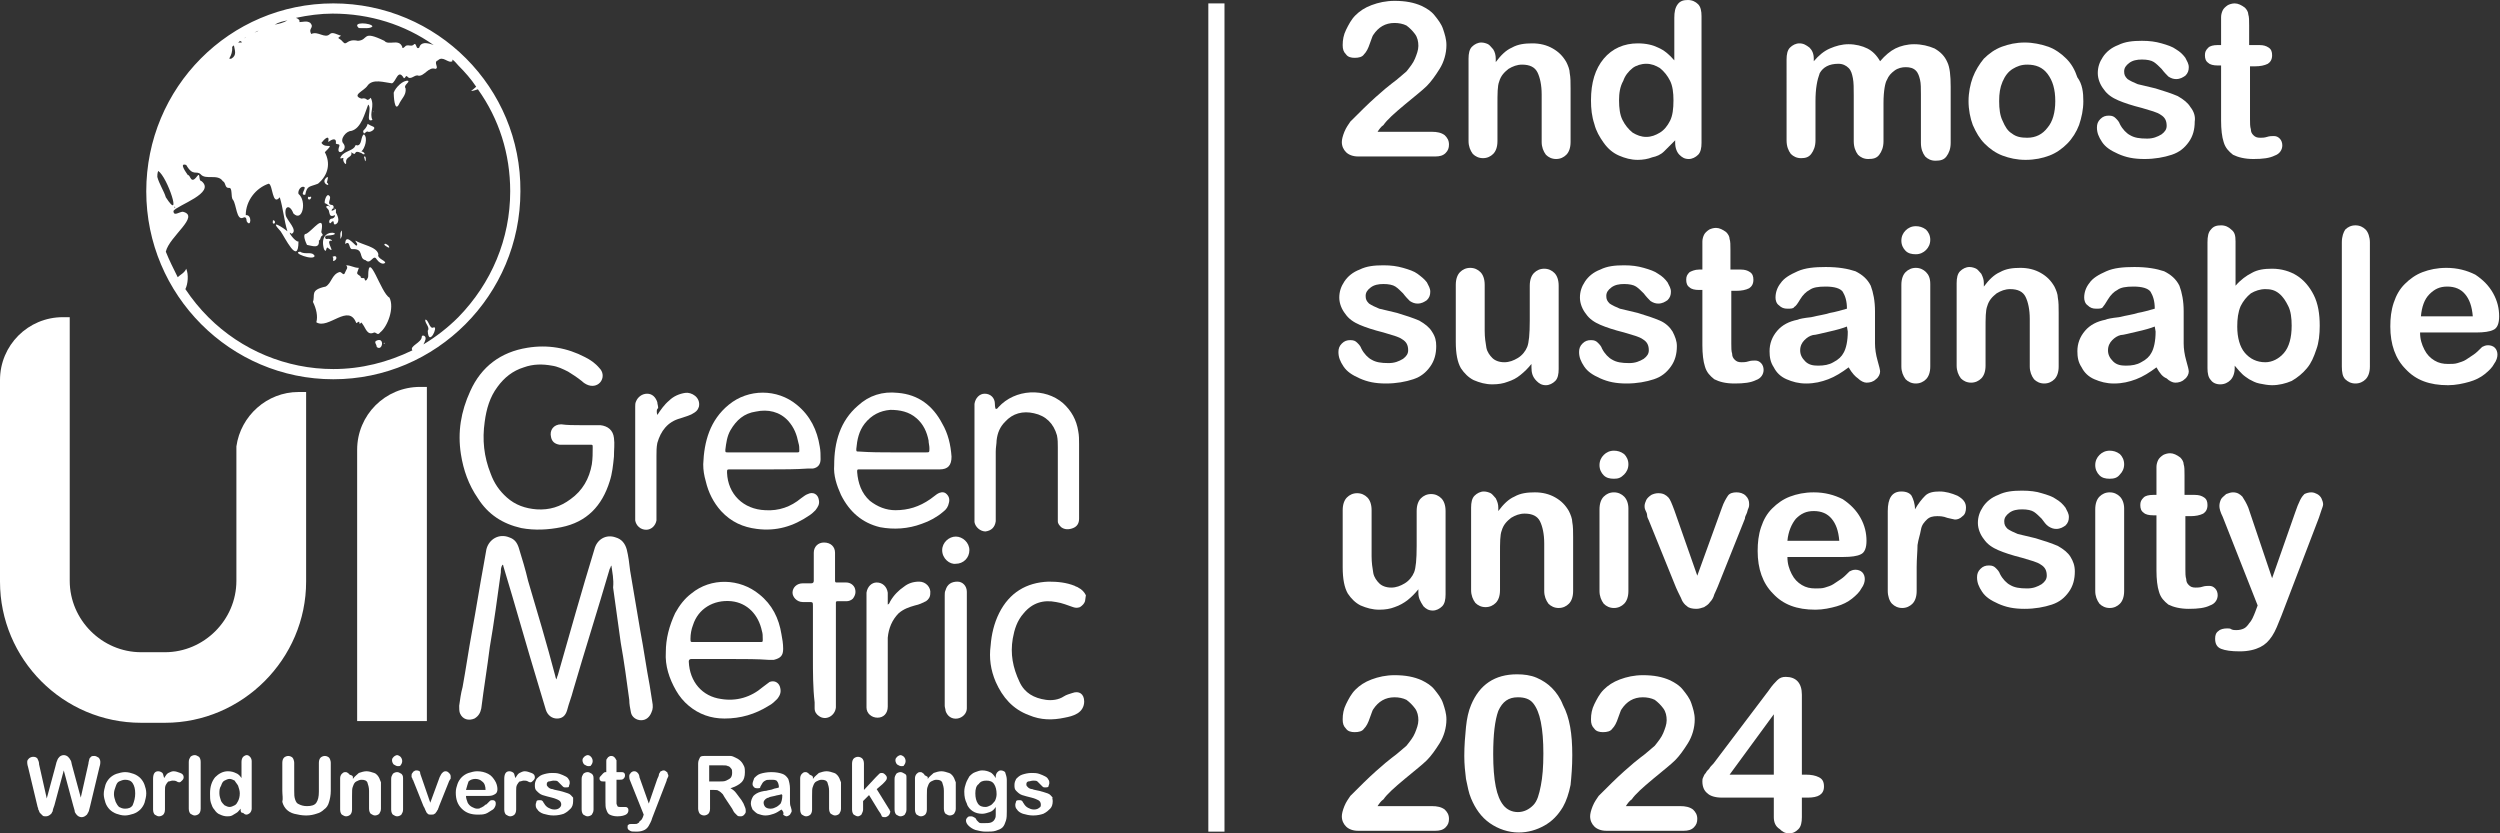 <?xml version="1.0" encoding="utf-8"?>
<!-- Generator: Adobe Illustrator 27.8.0, SVG Export Plug-In . SVG Version: 6.00 Build 0)  -->
<svg version="1.1" id="Layer_1" xmlns="http://www.w3.org/2000/svg" xmlns:xlink="http://www.w3.org/1999/xlink" x="0px" y="0px"
	 viewBox="0 0 294 98" style="enable-background:new 0 0 294 98;" xml:space="preserve">
<rect x="0" y="0" width="294" height="98" fill="#333333" stroke="none"/>
<style type="text/css">
	.st0{fill:#FFFFFF;}
</style>
<path class="st0" d="M127.6,70.7c-0.1,0.3-0.3,0.5-0.6,0.7c-0.3,0.1-0.5,0.1-0.8,0c-0.6-0.2-1.3-0.5-2-0.6c-1.5-0.3-2.8,0.1-3.8,1.3
	c-0.8,0.9-1.1,1.9-1.3,3c-0.3,1.8,0,3.4,0.8,5.1c0.6,1.3,1.7,1.9,3.1,2.1c0.7,0.1,1.5,0,2.1-0.4c0.3-0.2,0.7-0.3,1-0.4
	c0.8-0.3,1.4,0.1,1.4,1c0,0.6-0.3,1.1-0.8,1.4c-0.5,0.3-1,0.4-1.5,0.5c-1.4,0.3-2.8,0.3-4.2-0.3c-1.9-0.7-3.1-2.1-3.9-3.9
	c-0.6-1.4-0.8-2.8-0.6-4.3c0.1-1.3,0.4-2.6,1-3.8c1.2-2.4,3.2-3.6,5.8-3.7c1.1,0,2.1,0.1,3.1,0.5c0.1,0.1,0.3,0.1,0.4,0.2
	c0.4,0.2,0.7,0.5,0.9,0.9L127.6,70.7L127.6,70.7z"/>
<path class="st0" d="M71.9,66.5c-0.1,0.1-0.1,0.3-0.2,0.4c-1.4,4.8-2.9,9.5-4.3,14.3c-0.2,0.8-0.5,1.5-0.7,2.3c-0.2,0.7-0.6,1-1.2,1
	c-0.6,0-1.1-0.4-1.3-1c-0.3-1-0.6-2-0.9-3c-1.4-4.6-2.7-9.3-4.1-13.9c0-0.1,0-0.1-0.1-0.2c-0.2,0.3-0.2,0.6-0.2,0.9
	c-0.4,2.9-0.8,5.9-1.3,8.8c-0.3,2.4-0.7,4.8-1,7.2c-0.1,0.5-0.3,0.9-0.8,1.2c-0.7,0.3-1.4,0.1-1.7-0.6C54,83.7,54,83.3,54,83
	c0.1-0.7,0.2-1.5,0.4-2.2c0.4-2.2,0.7-4.3,1.1-6.5c0.5-2.7,0.9-5.3,1.4-8c0.1-0.6,0.2-1.2,0.3-1.7c0.3-1.2,1.5-1.9,2.7-1.4
	c0.6,0.2,0.9,0.6,1.1,1.2c0.4,1.3,0.8,2.6,1.1,3.9c1.1,3.7,2.2,7.4,3.2,11.2c0,0.1,0.1,0.3,0.1,0.4c0.1-0.1,0.1-0.3,0.2-0.5
	c1.4-4.9,2.8-9.9,4.3-14.8c0.3-1.2,1.4-1.8,2.5-1.4c0.7,0.2,1.1,0.7,1.3,1.4c0.2,0.8,0.3,1.6,0.4,2.5c0.4,2.4,0.8,4.7,1.2,7.1
	c0.4,2.1,0.7,4.3,1.1,6.4c0.1,0.6,0.2,1.3,0.3,1.9c0.1,0.5,0.1,0.9-0.1,1.3c-0.2,0.5-0.6,0.9-1.2,0.9c-0.6,0-1.1-0.4-1.2-0.9
	c-0.1-0.5-0.2-1-0.2-1.5c-0.3-2.2-0.6-4.5-1-6.7c-0.3-2.2-0.6-4.3-0.9-6.5C72.2,68.1,72,67.3,71.9,66.5L71.9,66.5z"/>
<path class="st0" d="M68.2,50c0.7,0,1.3,0,2,0c0.1,0,0.3,0,0.4,0c0.9,0.1,1.5,0.6,1.6,1.5c0.1,0.7,0,1.4,0,2.2c-0.1,1-0.2,2-0.5,2.9
	c-0.9,2.9-2.7,4.8-5.7,5.4c-1.5,0.3-3.1,0.4-4.7,0.1c-2.2-0.5-3.9-1.6-5.1-3.5c-1.1-1.6-1.7-3.3-2-5.2c-0.4-2.6,0-5,1.1-7.4
	c1.3-2.9,3.6-4.6,6.7-5.1c2.4-0.4,4.7,0,6.8,1.1c0.6,0.3,1.2,0.7,1.7,1.3c0.4,0.4,0.5,1,0.2,1.5c-0.3,0.5-0.9,0.7-1.5,0.5
	c-0.3-0.1-0.6-0.3-0.8-0.5c-0.5-0.4-1.1-0.8-1.6-1.1c-0.6-0.3-1.2-0.6-1.9-0.7c-1.1-0.2-2.2-0.2-3.3,0.2c-1.3,0.4-2.3,1.2-3.1,2.3
	c-0.9,1.2-1.3,2.6-1.5,4.1c-0.3,2.1-0.1,4.1,0.7,6.1c0.4,1.1,1,2,1.9,2.8c1,0.9,2.2,1.3,3.5,1.4c1.5,0.1,2.8-0.3,4-1.2
	c1.4-1,2.2-2.4,2.5-4.1c0.1-0.7,0.1-1.3,0.1-2c0-0.3,0-0.3-0.3-0.3c-1.1,0-2.1,0-3.2,0c-0.1,0-0.3,0-0.4,0c-0.6-0.1-0.9-0.4-1-0.9
	c-0.2-0.8,0.3-1.5,1.2-1.5C66.7,50,67.5,50,68.2,50L68.2,50z"/>
<path class="st0" d="M86.1,77.5c-1.5,0-3,0-4.5,0c-0.1,0-0.2,0-0.3,0c-0.2,0-0.3,0.1-0.3,0.3c0.1,2.4,1.6,4.1,3.8,4.4
	c1.8,0.3,3.5-0.2,4.9-1.4c0.3-0.2,0.5-0.4,0.8-0.6c0.5-0.2,1,0,1.2,0.5c0.2,0.6,0.1,1-0.3,1.5c-0.3,0.3-0.6,0.6-1,0.8
	c-1.6,1-3.3,1.5-5.2,1.5c-1.6,0-3-0.5-4.2-1.5c-0.6-0.5-1.1-1.1-1.5-1.8c-0.8-1.4-1.3-2.9-1.2-4.5c0-1.6,0.4-3.1,1.1-4.6
	c0.5-0.9,1.1-1.7,1.9-2.3c2.3-1.9,5.7-1.8,8,0.1c1.5,1.2,2.3,2.8,2.6,4.7c0.1,0.5,0.2,1.1,0.2,1.7c0,0.8-0.3,1.1-1.1,1.3
	c-0.2,0-0.4,0-0.6,0C89.1,77.5,87.6,77.5,86.1,77.5L86.1,77.5z M85.4,75.5c0.8,0,1.7,0,2.5,0c0.5,0,1,0,1.5,0c0.3,0,0.3,0,0.3-0.3
	c0-0.4,0-0.7-0.1-1c-0.4-1.9-1.7-3.3-3.6-3.5c-2.1-0.2-3.9,0.9-4.5,2.8c-0.2,0.5-0.3,1.1-0.3,1.6c0,0.4,0,0.4,0.3,0.4
	C82.7,75.5,84.1,75.5,85.4,75.5L85.4,75.5z"/>
<path class="st0" d="M105.9,55.2c-1.6,0-3.2,0-4.8,0c-0.3,0-0.3,0-0.3,0.3c0.1,1.3,0.5,2.5,1.5,3.4c0.9,0.7,1.9,1.1,3,1.1
	c1.5,0,2.8-0.4,4.1-1.3c0.3-0.2,0.5-0.4,0.8-0.6c0.3-0.2,0.7-0.3,1-0.1c0.4,0.3,0.5,0.7,0.4,1.1c-0.1,0.5-0.3,0.8-0.7,1.1
	c-0.7,0.6-1.6,1.1-2.5,1.4c-1.6,0.6-3.3,0.7-4.9,0.4c-2.1-0.5-3.6-1.8-4.6-3.8c-0.5-1.1-0.9-2.3-0.8-3.5c0-2.7,0.7-5.2,2.8-7
	c1.3-1.2,2.9-1.7,4.7-1.5c2.4,0.2,4.1,1.5,5.2,3.6c0.7,1.2,1,2.5,1.1,3.9c0,0,0,0,0,0c0,1-0.4,1.5-1.4,1.5c-0.1,0-0.2,0-0.4,0
	C108.8,55.2,107.3,55.2,105.9,55.2L105.9,55.2z M105,53.2c1.3,0,2.6,0,3.9,0c0.4,0,0.4,0,0.4-0.5c0-0.3-0.1-0.6-0.1-0.9
	c-0.2-1-0.6-1.9-1.4-2.6c-0.9-0.8-2-1-3.1-1c-1.2,0.1-2.2,0.6-3,1.6c-0.7,0.9-0.9,1.9-1,3c0,0.3,0,0.3,0.3,0.3
	C102.4,53.2,103.7,53.2,105,53.2L105,53.2z"/>
<path class="st0" d="M90.6,55.2c-1.6,0-3.1,0-4.7,0c-0.4,0-0.4,0-0.4,0.4c0.1,2.5,1.9,4.3,4.5,4.4c1.6,0.1,3-0.4,4.2-1.4
	c0.3-0.2,0.5-0.4,0.8-0.5c0.6-0.3,1.2,0,1.3,0.7c0.1,0.5-0.1,0.8-0.4,1.2c-0.2,0.2-0.4,0.4-0.7,0.6c-1.9,1.3-3.9,1.9-6.2,1.6
	c-1.6-0.2-3-0.8-4.2-2.1c-0.9-1-1.5-2.2-1.8-3.5c-0.2-0.7-0.3-1.3-0.3-2c0.1-2.7,0.8-5.2,3-7c2.3-1.9,5.7-1.9,8,0
	c1.6,1.3,2.4,3,2.7,4.9c0.1,0.5,0.1,1,0.1,1.5c0,0.6-0.3,1-0.9,1.1c-0.2,0-0.4,0-0.6,0C93.6,55.2,92.1,55.2,90.6,55.2z M89.7,53.2
	c1.3,0,2.5,0,3.8,0c0.1,0,0.2,0,0.3,0c0.2,0,0.2-0.1,0.2-0.2c0-0.3,0-0.6-0.1-0.9c-0.2-1-0.5-1.8-1.2-2.6c-1-1.1-2.4-1.4-3.8-1.1
	c-1.4,0.2-2.3,1-3,2.2c-0.4,0.7-0.5,1.5-0.6,2.3c0,0.3,0,0.3,0.3,0.3C87.1,53.2,88.4,53.2,89.7,53.2L89.7,53.2z"/>
<path class="st0" d="M117.1,48.1c0.2,0,0.3-0.2,0.3-0.2c2-2.2,5.5-2.3,7.6-0.5c1,0.9,1.6,2,1.8,3.3c0.1,0.5,0.1,1,0.1,1.5
	c0,2.9,0,5.7,0,8.6c0,0.1,0,0.1,0,0.2c0,0.5-0.2,0.9-0.7,1.1c-0.5,0.2-1,0.2-1.4-0.1c-0.2-0.2-0.4-0.4-0.4-0.7c0-0.2,0-0.5,0-0.7
	c0-2.7,0-5.3,0-8c0-0.5,0-0.9-0.1-1.4c-0.4-1.4-1.3-2.3-2.7-2.6c-1.3-0.3-2.5,0-3.4,1c-0.6,0.6-0.9,1.3-1,2.2c0,0.4-0.1,0.8-0.1,1.3
	c0,2.5,0,5.1,0,7.6c0,0.2,0,0.4,0,0.6c-0.1,0.7-0.5,1.1-1.2,1.2c-0.6,0-1.2-0.5-1.3-1.1c0-0.2,0-0.4,0-0.6c0-4.3,0-8.6,0-12.9
	c0-0.1,0-0.3,0-0.4c0.1-0.7,0.6-1.2,1.2-1.2c0.7,0,1.2,0.5,1.2,1.2C117,47.6,117,47.9,117.1,48.1L117.1,48.1z"/>
<path class="st0" d="M95.6,77.2c0-2,0-3.9,0-5.9c0-0.5,0-0.5-0.5-0.5c-0.2,0-0.5,0-0.7,0c-0.7,0-1.2-0.6-1.2-1.1
	c0-0.6,0.5-1.1,1.2-1.1c0.3,0,0.6,0,1,0c0.2,0,0.3-0.1,0.3-0.3c0-0.5,0-1,0-1.5c0-0.6,0-1.2,0-1.8c0-0.7,0.5-1.2,1.2-1.2
	c0.8,0,1.3,0.5,1.3,1.2c0,1,0,2,0,3c0,0.1,0,0.2,0,0.3c0,0.2,0.1,0.2,0.2,0.2c0.4,0,0.7,0,1.1,0c0.4,0,0.8,0.2,1,0.6
	c0.2,0.5,0.1,0.9-0.2,1.3c-0.2,0.2-0.5,0.3-0.7,0.3c-0.4,0-0.7,0-1.1,0c-0.2,0-0.2,0.1-0.2,0.2c0,0.1,0,0.2,0,0.4
	c0,3.8,0,7.6,0,11.5c0,0.1,0,0.3,0,0.4c-0.1,1-1.2,1.6-2,1c-0.3-0.2-0.5-0.5-0.5-0.9c0-0.2,0-0.5,0-0.7
	C95.6,80.9,95.6,79.1,95.6,77.2L95.6,77.2z"/>
<path class="st0" d="M104.4,71.1c0.2-0.1,0.2-0.2,0.3-0.4c0.4-0.7,1-1.3,1.6-1.7c0.5-0.4,1.1-0.6,1.8-0.6c0.8,0,1.4,0.7,1.3,1.4
	c0,0.4-0.2,0.7-0.5,0.9c-0.4,0.2-0.8,0.4-1.3,0.5c-0.7,0.2-1.3,0.4-1.9,0.9c-0.8,0.8-1.2,1.8-1.3,2.9c0,0.3,0,0.6,0,0.8
	c0,2.3,0,4.6,0,6.8c0,0.2,0,0.3,0,0.5c0,0.8-0.5,1.3-1.2,1.3c-0.7,0-1.3-0.5-1.3-1.2c0-0.1,0-0.3,0-0.4c0-4.2,0-8.5,0-12.7
	c0-0.1,0-0.3,0-0.4c0.1-0.7,0.6-1.2,1.2-1.2c0.7,0,1.2,0.5,1.3,1.2c0,0.3,0,0.7,0,1C104.4,70.8,104.4,70.9,104.4,71.1L104.4,71.1z"
	/>
<path class="st0" d="M77.3,48.8c0.4-0.6,0.8-1.2,1.4-1.7c0.5-0.5,1.2-0.8,1.9-0.9c0.7-0.1,1.8,0.5,1.6,1.6c-0.1,0.3-0.2,0.5-0.5,0.7
	c-0.3,0.2-0.5,0.3-0.8,0.4c-0.3,0.1-0.6,0.2-0.9,0.3c-1.5,0.4-2.3,1.5-2.7,2.9c-0.1,0.5-0.1,1-0.1,1.5c0,2.3,0,4.7,0,7
	c0,0.2,0,0.4,0,0.6c-0.1,0.6-0.6,1.1-1.2,1.1c-0.7,0-1.2-0.5-1.3-1.1c0-0.1,0-0.3,0-0.4c0-4.3,0-8.7,0-13c0-0.2,0-0.4,0.1-0.6
	c0.2-0.5,0.7-0.9,1.3-0.9c0.6,0,1,0.4,1.2,1c0,0.2,0.1,0.4,0.1,0.7C77.2,48.1,77.2,48.5,77.3,48.8L77.3,48.8L77.3,48.8z"/>
<path class="st0" d="M113.7,76.4c0,2.2,0,4.3,0,6.5c0,0.1,0,0.3,0,0.4c0,0.6-0.5,1.1-1.1,1.2c-0.7,0.1-1.2-0.3-1.4-0.9
	c0-0.2-0.1-0.4-0.1-0.6c0-4.3,0-8.7,0-13c0-0.2,0-0.4,0.1-0.6c0.2-0.7,0.7-1,1.4-1c0.6,0,1.1,0.5,1.1,1.2c0,0.1,0,0.3,0,0.4
	C113.7,72.2,113.7,74.3,113.7,76.4L113.7,76.4z"/>
<path class="st0" d="M112.4,66.3c-0.7,0.1-1.6-0.6-1.6-1.6c0-0.9,0.8-1.6,1.6-1.6c0.8,0,1.6,0.7,1.6,1.6
	C114,65.6,113.3,66.3,112.4,66.3z"/>
<path class="st0" d="M45.2,40.3C45.2,40.3,45.3,40.4,45.2,40.3c0.1,0.1,0,0.1,0,0.1C45.1,40.5,45.1,40.4,45.2,40.3
	C45.1,40.3,45.2,40.3,45.2,40.3L45.2,40.3z"/>
<path class="st0" d="M8.6,94.7l-1.1-4.1l-1.1,4.1c-0.1,0.3-0.2,0.5-0.2,0.7c-0.1,0.1-0.1,0.3-0.3,0.4c-0.1,0.1-0.3,0.2-0.5,0.2
	c-0.2,0-0.3,0-0.4-0.1c-0.1-0.1-0.2-0.2-0.3-0.3c-0.1-0.1-0.1-0.3-0.2-0.4c0-0.2-0.1-0.3-0.1-0.4l-1.1-4.6c-0.1-0.3-0.1-0.5-0.1-0.6
	c0-0.2,0.1-0.3,0.2-0.4c0.1-0.1,0.3-0.2,0.5-0.2c0.3,0,0.4,0.1,0.5,0.2c0.1,0.2,0.2,0.4,0.2,0.7l0.9,4l1-3.7
	c0.1-0.3,0.1-0.5,0.2-0.7C6.8,89.2,6.9,89.1,7,89c0.1-0.1,0.3-0.2,0.5-0.2c0.2,0,0.4,0.1,0.5,0.2c0.1,0.1,0.2,0.2,0.3,0.4
	c0.1,0.1,0.1,0.4,0.2,0.7l1,3.7l0.9-4c0-0.2,0.1-0.4,0.1-0.5c0-0.1,0.1-0.2,0.2-0.3c0.1-0.1,0.2-0.1,0.4-0.1c0.2,0,0.3,0.1,0.5,0.2
	c0.1,0.1,0.2,0.3,0.2,0.5c0,0.1,0,0.3-0.1,0.6l-1.1,4.6c-0.1,0.3-0.1,0.5-0.2,0.7c-0.1,0.1-0.1,0.3-0.3,0.4
	c-0.1,0.1-0.3,0.2-0.5,0.2c-0.2,0-0.4-0.1-0.5-0.2c-0.1-0.1-0.2-0.2-0.3-0.4C8.8,95.3,8.7,95.1,8.6,94.7L8.6,94.7z"/>
<path class="st0" d="M17.2,93.3c0,0.4-0.1,0.7-0.2,1.1c-0.1,0.3-0.3,0.6-0.5,0.8c-0.2,0.2-0.5,0.4-0.8,0.5c-0.3,0.1-0.7,0.2-1,0.2
	c-0.4,0-0.7-0.1-1-0.2c-0.3-0.1-0.6-0.3-0.8-0.5c-0.2-0.2-0.4-0.5-0.5-0.8c-0.1-0.3-0.2-0.7-0.2-1c0-0.4,0.1-0.7,0.2-1.1
	c0.1-0.3,0.3-0.6,0.5-0.8c0.2-0.2,0.5-0.4,0.8-0.5c0.3-0.1,0.7-0.2,1-0.2c0.4,0,0.7,0.1,1,0.2c0.3,0.1,0.6,0.3,0.8,0.5
	c0.2,0.2,0.4,0.5,0.5,0.8C17.1,92.6,17.2,92.9,17.2,93.3z M15.9,93.3c0-0.5-0.1-0.9-0.3-1.2c-0.2-0.3-0.5-0.4-0.9-0.4
	c-0.2,0-0.5,0.1-0.7,0.2c-0.2,0.1-0.3,0.3-0.4,0.6c-0.1,0.3-0.2,0.5-0.2,0.9c0,0.3,0.1,0.6,0.2,0.9c0.1,0.2,0.2,0.4,0.4,0.6
	c0.2,0.1,0.4,0.2,0.7,0.2c0.4,0,0.7-0.1,0.9-0.4C15.8,94.2,15.9,93.8,15.9,93.3L15.9,93.3z"/>
<path class="st0" d="M19.4,94.1v1.1c0,0.3-0.1,0.5-0.2,0.6c-0.1,0.1-0.3,0.2-0.5,0.2s-0.3-0.1-0.5-0.2c-0.1-0.1-0.2-0.3-0.2-0.6
	v-3.6c0-0.6,0.2-0.9,0.6-0.9c0.2,0,0.4,0.1,0.5,0.2c0.1,0.1,0.1,0.3,0.2,0.6c0.2-0.3,0.3-0.5,0.5-0.6c0.2-0.1,0.4-0.2,0.6-0.2
	c0.3,0,0.5,0.1,0.8,0.2c0.3,0.1,0.4,0.3,0.4,0.5c0,0.2-0.1,0.3-0.2,0.4c-0.1,0.1-0.2,0.2-0.3,0.2c0,0-0.2,0-0.3-0.1
	c-0.2-0.1-0.3-0.1-0.5-0.1c-0.2,0-0.3,0.1-0.5,0.1c-0.1,0.1-0.2,0.2-0.3,0.4c-0.1,0.2-0.1,0.4-0.1,0.7
	C19.4,93.4,19.4,93.7,19.4,94.1L19.4,94.1z"/>
<path class="st0" d="M22.2,95.1v-5.5c0-0.3,0.1-0.4,0.2-0.6c0.1-0.1,0.3-0.2,0.5-0.2s0.3,0.1,0.5,0.2c0.1,0.1,0.2,0.3,0.2,0.6v5.5
	c0,0.3-0.1,0.5-0.2,0.6c-0.1,0.1-0.3,0.2-0.5,0.2c-0.2,0-0.3-0.1-0.5-0.2C22.3,95.6,22.2,95.4,22.2,95.1L22.2,95.1z"/>
<path class="st0" d="M28.3,95.2v-0.1c-0.2,0.2-0.3,0.4-0.5,0.5c-0.2,0.1-0.3,0.2-0.5,0.3c-0.2,0.1-0.4,0.1-0.6,0.1
	c-0.3,0-0.6-0.1-0.8-0.2c-0.3-0.1-0.5-0.3-0.7-0.6c-0.2-0.2-0.3-0.5-0.4-0.8c-0.1-0.3-0.1-0.7-0.1-1.1c0-0.8,0.2-1.4,0.6-1.9
	c0.4-0.4,0.9-0.7,1.5-0.7c0.4,0,0.7,0.1,0.9,0.2c0.3,0.1,0.5,0.3,0.7,0.6v-1.9c0-0.3,0.1-0.5,0.2-0.6c0.1-0.1,0.3-0.2,0.4-0.2
	c0.2,0,0.3,0.1,0.4,0.2c0.1,0.1,0.2,0.3,0.2,0.5v5.6c0,0.2-0.1,0.4-0.2,0.5c-0.1,0.1-0.3,0.2-0.4,0.2c-0.2,0-0.3-0.1-0.4-0.2
	C28.3,95.6,28.3,95.4,28.3,95.2L28.3,95.2z M25.8,93.3c0,0.3,0.1,0.6,0.2,0.9c0.1,0.2,0.3,0.4,0.4,0.5c0.2,0.1,0.4,0.2,0.6,0.2
	c0.2,0,0.4-0.1,0.6-0.2c0.2-0.1,0.3-0.3,0.4-0.5c0.1-0.2,0.2-0.5,0.2-0.9c0-0.3-0.1-0.6-0.2-0.9c-0.1-0.2-0.3-0.4-0.4-0.6
	c-0.2-0.1-0.4-0.2-0.6-0.2c-0.2,0-0.4,0.1-0.6,0.2c-0.2,0.1-0.3,0.3-0.4,0.6C25.8,92.7,25.8,93,25.8,93.3L25.8,93.3z"/>
<path class="st0" d="M33.2,93v-3.3c0-0.3,0.1-0.5,0.2-0.6c0.1-0.1,0.3-0.2,0.5-0.2c0.2,0,0.4,0.1,0.5,0.2c0.1,0.1,0.2,0.4,0.2,0.6
	V93c0,0.4,0,0.7,0.1,1c0.1,0.3,0.2,0.5,0.5,0.6c0.2,0.1,0.5,0.2,0.9,0.2c0.5,0,0.9-0.1,1.1-0.4c0.2-0.3,0.3-0.7,0.3-1.3v-3.4
	c0-0.3,0.1-0.5,0.2-0.6c0.1-0.1,0.3-0.2,0.5-0.2c0.2,0,0.4,0.1,0.5,0.2c0.1,0.1,0.2,0.4,0.2,0.6V93c0,0.5-0.1,1-0.2,1.3
	c-0.1,0.4-0.3,0.7-0.6,0.9c-0.2,0.2-0.5,0.4-0.9,0.5c-0.3,0.1-0.7,0.2-1.2,0.2c-0.5,0-1-0.1-1.4-0.2c-0.4-0.1-0.7-0.3-0.9-0.5
	c-0.2-0.2-0.4-0.5-0.5-0.9C33.3,93.9,33.2,93.5,33.2,93z"/>
<path class="st0" d="M41.5,91.4v0.2c0.2-0.3,0.5-0.5,0.7-0.7c0.3-0.1,0.6-0.2,0.9-0.2c0.3,0,0.6,0.1,0.9,0.2
	c0.3,0.1,0.5,0.4,0.6,0.6c0.1,0.2,0.1,0.3,0.2,0.5c0,0.2,0,0.4,0,0.7v2.4c0,0.3-0.1,0.4-0.2,0.6c-0.1,0.1-0.3,0.2-0.5,0.2
	c-0.2,0-0.3-0.1-0.5-0.2c-0.1-0.1-0.2-0.3-0.2-0.6V93c0-0.4-0.1-0.7-0.2-1c-0.1-0.2-0.3-0.3-0.7-0.3c-0.2,0-0.4,0.1-0.6,0.2
	c-0.2,0.1-0.3,0.3-0.4,0.6c-0.1,0.2-0.1,0.5-0.1,1.1v1.6c0,0.3-0.1,0.5-0.2,0.6c-0.1,0.1-0.3,0.2-0.5,0.2c-0.2,0-0.3-0.1-0.5-0.2
	c-0.1-0.1-0.2-0.3-0.2-0.6v-3.7c0-0.2,0.1-0.4,0.2-0.5c0.1-0.1,0.2-0.2,0.4-0.2c0.1,0,0.2,0,0.3,0.1c0.1,0.1,0.2,0.1,0.2,0.2
	C41.5,91.2,41.5,91.3,41.5,91.4L41.5,91.4z"/>
<path class="st0" d="M46.8,90.1c-0.2,0-0.3-0.1-0.5-0.2c-0.1-0.1-0.2-0.3-0.2-0.5c0-0.2,0.1-0.3,0.2-0.4c0.1-0.1,0.3-0.2,0.4-0.2
	s0.3,0.1,0.4,0.2c0.1,0.1,0.2,0.3,0.2,0.5c0,0.2-0.1,0.4-0.2,0.5C47.1,90.1,46.9,90.1,46.8,90.1L46.8,90.1z M47.4,91.5v3.7
	c0,0.3-0.1,0.4-0.2,0.6c-0.1,0.1-0.3,0.2-0.5,0.2c-0.2,0-0.3-0.1-0.5-0.2c-0.1-0.1-0.2-0.3-0.2-0.6v-3.6c0-0.3,0.1-0.4,0.2-0.6
	c0.1-0.1,0.3-0.2,0.5-0.2c0.2,0,0.3,0.1,0.5,0.2C47.3,91.1,47.4,91.2,47.4,91.5z"/>
<path class="st0" d="M49.6,91.5l1,2.9l1.1-3c0.1-0.2,0.2-0.4,0.3-0.5c0.1-0.1,0.2-0.2,0.4-0.2c0.2,0,0.3,0.1,0.4,0.2
	c0.1,0.1,0.2,0.2,0.2,0.4c0,0.1,0,0.1,0,0.2c0,0.1,0,0.1-0.1,0.2c0,0.1-0.1,0.1-0.1,0.2l-1.2,3c0,0.1-0.1,0.2-0.1,0.3
	c-0.1,0.1-0.1,0.2-0.2,0.3c-0.1,0.1-0.1,0.2-0.2,0.2c-0.1,0.1-0.2,0.1-0.4,0.1c-0.2,0-0.3,0-0.4-0.1c-0.1-0.1-0.2-0.2-0.2-0.3
	c-0.1-0.1-0.1-0.3-0.3-0.6l-1.2-3c0-0.1-0.1-0.1-0.1-0.2c0-0.1-0.1-0.2-0.1-0.2c0-0.1,0-0.1,0-0.2c0-0.1,0-0.2,0.1-0.3
	c0.1-0.1,0.1-0.2,0.2-0.2c0.1-0.1,0.2-0.1,0.3-0.1c0.2,0,0.4,0.1,0.4,0.2C49.4,91,49.5,91.2,49.6,91.5L49.6,91.5z"/>
<path class="st0" d="M57.3,93.6h-2.5c0,0.3,0.1,0.5,0.2,0.8c0.1,0.2,0.3,0.4,0.5,0.5c0.2,0.1,0.4,0.2,0.6,0.2c0.2,0,0.3,0,0.4-0.1
	c0.1,0,0.2-0.1,0.4-0.2c0.1-0.1,0.2-0.2,0.3-0.2c0.1-0.1,0.2-0.2,0.4-0.4c0.1-0.1,0.2-0.1,0.3-0.1c0.1,0,0.2,0,0.3,0.1
	c0.1,0.1,0.1,0.2,0.1,0.3c0,0.1,0,0.2-0.1,0.4c-0.1,0.2-0.2,0.3-0.4,0.4c-0.2,0.1-0.4,0.3-0.7,0.4c-0.3,0.1-0.6,0.1-0.9,0.1
	c-0.8,0-1.4-0.2-1.9-0.7c-0.5-0.5-0.7-1.1-0.7-1.9c0-0.4,0.1-0.7,0.2-1c0.1-0.3,0.3-0.6,0.5-0.8c0.2-0.2,0.5-0.4,0.8-0.5
	c0.3-0.1,0.7-0.2,1-0.2c0.5,0,0.9,0.1,1.3,0.3c0.4,0.2,0.6,0.5,0.8,0.8c0.2,0.3,0.3,0.7,0.3,1c0,0.3-0.1,0.5-0.3,0.6
	C57.9,93.6,57.6,93.6,57.3,93.6L57.3,93.6z M54.8,92.9h2.3c0-0.4-0.1-0.8-0.4-1c-0.2-0.2-0.5-0.3-0.8-0.3c-0.3,0-0.6,0.1-0.8,0.3
	C55,92.2,54.9,92.5,54.8,92.9L54.8,92.9z"/>
<path class="st0" d="M60.7,94.1v1.1c0,0.3-0.1,0.5-0.2,0.6c-0.1,0.1-0.3,0.2-0.5,0.2c-0.2,0-0.3-0.1-0.5-0.2
	c-0.1-0.1-0.2-0.3-0.2-0.6v-3.6c0-0.6,0.2-0.9,0.6-0.9c0.2,0,0.4,0.1,0.5,0.2c0.1,0.1,0.1,0.3,0.2,0.6c0.2-0.3,0.3-0.5,0.5-0.6
	c0.2-0.1,0.4-0.2,0.6-0.2c0.3,0,0.5,0.1,0.8,0.2c0.3,0.1,0.4,0.3,0.4,0.5c0,0.2-0.1,0.3-0.2,0.4c-0.1,0.1-0.2,0.2-0.3,0.2
	c0,0-0.2,0-0.3-0.1c-0.2-0.1-0.3-0.1-0.5-0.1c-0.2,0-0.3,0.1-0.5,0.1c-0.1,0.1-0.2,0.2-0.3,0.4c-0.1,0.2-0.1,0.4-0.1,0.7
	C60.7,93.4,60.7,93.7,60.7,94.1L60.7,94.1z"/>
<path class="st0" d="M67.4,94.2c0,0.4-0.1,0.7-0.3,0.9c-0.2,0.2-0.4,0.4-0.8,0.6c-0.3,0.1-0.7,0.2-1.2,0.2c-0.5,0-0.8-0.1-1.2-0.2
	c-0.3-0.1-0.6-0.3-0.7-0.5c-0.2-0.2-0.2-0.4-0.2-0.6c0-0.1,0.1-0.3,0.1-0.4c0.1-0.1,0.2-0.1,0.4-0.1c0.1,0,0.2,0,0.3,0.1
	c0.1,0.1,0.1,0.2,0.2,0.3c0.1,0.2,0.3,0.4,0.5,0.5c0.2,0.1,0.4,0.2,0.7,0.2c0.3,0,0.5-0.1,0.6-0.2s0.2-0.2,0.2-0.4
	c0-0.2-0.1-0.4-0.3-0.5c-0.2-0.1-0.4-0.2-0.8-0.3c-0.4-0.1-0.8-0.2-1.1-0.3c-0.3-0.1-0.5-0.3-0.7-0.5c-0.2-0.2-0.2-0.4-0.2-0.7
	c0-0.3,0.1-0.5,0.2-0.7c0.2-0.2,0.4-0.4,0.7-0.5c0.3-0.1,0.7-0.2,1.1-0.2c0.3,0,0.6,0,0.9,0.1c0.3,0.1,0.5,0.2,0.7,0.3
	c0.2,0.1,0.3,0.2,0.4,0.4c0.1,0.1,0.1,0.3,0.1,0.4c0,0.1-0.1,0.3-0.1,0.4s-0.2,0.1-0.4,0.1c-0.1,0-0.2,0-0.3-0.1
	c-0.1-0.1-0.2-0.2-0.3-0.3c-0.1-0.1-0.2-0.2-0.3-0.3c-0.1-0.1-0.3-0.1-0.5-0.1c-0.2,0-0.4,0.1-0.6,0.1c-0.2,0.1-0.2,0.2-0.2,0.4
	c0,0.1,0.1,0.2,0.2,0.3c0.1,0.1,0.3,0.2,0.5,0.2c0.2,0.1,0.4,0.1,0.8,0.2c0.4,0.1,0.7,0.2,1,0.3c0.3,0.1,0.4,0.3,0.6,0.5
	C67.4,93.8,67.4,94,67.4,94.2L67.4,94.2z"/>
<path class="st0" d="M69.2,90.1c-0.2,0-0.3-0.1-0.5-0.2c-0.1-0.1-0.2-0.3-0.2-0.5c0-0.2,0.1-0.3,0.2-0.4c0.1-0.1,0.3-0.2,0.4-0.2
	c0.2,0,0.3,0.1,0.4,0.2c0.1,0.1,0.2,0.3,0.2,0.5c0,0.2-0.1,0.4-0.2,0.5C69.5,90.1,69.3,90.1,69.2,90.1L69.2,90.1z M69.8,91.5v3.7
	c0,0.3-0.1,0.4-0.2,0.6c-0.1,0.1-0.3,0.2-0.5,0.2c-0.2,0-0.3-0.1-0.5-0.2c-0.1-0.1-0.2-0.3-0.2-0.6v-3.6c0-0.3,0.1-0.4,0.2-0.6
	c0.1-0.1,0.3-0.2,0.5-0.2c0.2,0,0.3,0.1,0.5,0.2C69.7,91.1,69.8,91.2,69.8,91.5z"/>
<path class="st0" d="M71.2,90.8h0.1v-0.8c0-0.2,0-0.4,0-0.5c0-0.1,0-0.2,0.1-0.3c0.1-0.1,0.1-0.2,0.2-0.2c0.1-0.1,0.2-0.1,0.3-0.1
	c0.2,0,0.3,0.1,0.4,0.2c0.1,0.1,0.1,0.2,0.2,0.3c0,0.1,0,0.3,0,0.5v0.9H73c0.2,0,0.3,0,0.4,0.1c0.1,0.1,0.1,0.2,0.1,0.3
	c0,0.2-0.1,0.3-0.2,0.4c-0.1,0.1-0.3,0.1-0.6,0.1h-0.2v2.3c0,0.2,0,0.4,0,0.5c0,0.1,0.1,0.2,0.1,0.3c0.1,0.1,0.2,0.1,0.3,0.1
	c0.1,0,0.2,0,0.3,0c0.1,0,0.2,0,0.3,0c0.1,0,0.2,0,0.3,0.1c0.1,0.1,0.1,0.2,0.1,0.3c0,0.2-0.1,0.4-0.3,0.5c-0.2,0.1-0.5,0.2-1,0.2
	c-0.4,0-0.7-0.1-0.9-0.2c-0.2-0.1-0.3-0.3-0.4-0.6c-0.1-0.2-0.1-0.6-0.1-0.9v-2.4h-0.2c-0.2,0-0.3,0-0.4-0.1s-0.1-0.2-0.1-0.3
	c0-0.1,0.1-0.2,0.2-0.3S71,90.8,71.2,90.8z"/>
<path class="st0" d="M75.6,96.1l0.1-0.3l-1.6-4c-0.1-0.2-0.1-0.4-0.1-0.5c0-0.1,0-0.2,0.1-0.3c0.1-0.1,0.1-0.2,0.2-0.2
	c0.1-0.1,0.2-0.1,0.3-0.1c0.2,0,0.3,0.1,0.4,0.2c0.1,0.1,0.2,0.3,0.2,0.5l1.1,3.1l1-2.9c0.1-0.2,0.2-0.4,0.2-0.6
	c0.1-0.1,0.1-0.2,0.2-0.3c0.1,0,0.2-0.1,0.3-0.1c0.1,0,0.2,0,0.3,0.1c0.1,0.1,0.2,0.1,0.2,0.2c0,0.1,0.1,0.2,0.1,0.3
	c0,0.1,0,0.1-0.1,0.3s-0.1,0.2-0.1,0.3l-1.7,4.4c-0.1,0.4-0.3,0.7-0.4,0.9c-0.1,0.2-0.3,0.4-0.5,0.5c-0.2,0.1-0.5,0.2-0.9,0.2
	s-0.7,0-0.8-0.1c-0.2-0.1-0.3-0.2-0.3-0.4c0-0.1,0-0.3,0.1-0.3c0.1-0.1,0.2-0.1,0.4-0.1c0.1,0,0.1,0,0.2,0c0.1,0,0.2,0,0.2,0
	c0.1,0,0.3,0,0.3-0.1c0.1,0,0.2-0.1,0.2-0.2C75.5,96.4,75.5,96.3,75.6,96.1L75.6,96.1z"/>
<path class="st0" d="M84,92.9h-0.5v2.2c0,0.3-0.1,0.5-0.2,0.6c-0.1,0.1-0.3,0.2-0.5,0.2c-0.2,0-0.4-0.1-0.5-0.2
	c-0.1-0.1-0.2-0.4-0.2-0.6v-5.3c0-0.3,0.1-0.5,0.2-0.7s0.3-0.2,0.6-0.2h2.2c0.3,0,0.6,0,0.8,0c0.2,0,0.4,0.1,0.6,0.2
	c0.2,0.1,0.4,0.2,0.6,0.4c0.2,0.2,0.3,0.4,0.4,0.6c0.1,0.2,0.1,0.5,0.1,0.7c0,0.5-0.1,0.9-0.4,1.2c-0.3,0.3-0.7,0.5-1.3,0.7
	c0.2,0.1,0.5,0.3,0.7,0.6c0.2,0.3,0.4,0.5,0.6,0.8c0.2,0.3,0.3,0.5,0.4,0.8c0.1,0.2,0.1,0.4,0.1,0.5c0,0.1,0,0.2-0.1,0.3
	c-0.1,0.1-0.1,0.2-0.2,0.2c-0.1,0.1-0.2,0.1-0.3,0.1c-0.2,0-0.3,0-0.4-0.1c-0.1-0.1-0.2-0.2-0.3-0.3c-0.1-0.1-0.2-0.3-0.3-0.5
	l-0.6-0.9c-0.2-0.3-0.4-0.6-0.5-0.8c-0.2-0.2-0.3-0.3-0.5-0.4C84.4,92.9,84.2,92.9,84,92.9L84,92.9z M84.7,90h-1.3v1.9h1.2
	c0.3,0,0.6,0,0.8-0.1c0.2-0.1,0.4-0.2,0.5-0.3c0.1-0.1,0.2-0.3,0.2-0.6c0-0.2,0-0.4-0.1-0.5c-0.1-0.1-0.2-0.3-0.4-0.3
	C85.5,90,85.2,90,84.7,90L84.7,90z"/>
<path class="st0" d="M91.9,95.2c-0.3,0.2-0.6,0.4-0.9,0.5c-0.3,0.1-0.6,0.2-1,0.2c-0.3,0-0.6-0.1-0.9-0.2c-0.2-0.1-0.4-0.3-0.6-0.5
	c-0.1-0.2-0.2-0.5-0.2-0.7c0-0.3,0.1-0.6,0.3-0.9c0.2-0.2,0.5-0.4,0.9-0.5c0.1,0,0.3-0.1,0.6-0.1c0.3-0.1,0.6-0.1,0.8-0.2
	c0.2-0.1,0.5-0.1,0.7-0.2c0-0.3-0.1-0.6-0.2-0.7c-0.1-0.2-0.4-0.2-0.7-0.2c-0.3,0-0.6,0-0.7,0.1c-0.2,0.1-0.3,0.2-0.4,0.4
	c-0.1,0.2-0.2,0.3-0.2,0.4c0,0.1-0.2,0.1-0.3,0.1c-0.1,0-0.3,0-0.4-0.1c-0.1-0.1-0.2-0.2-0.2-0.4c0-0.2,0.1-0.4,0.2-0.7
	c0.2-0.2,0.4-0.4,0.7-0.5c0.3-0.1,0.8-0.2,1.3-0.2c0.6,0,1,0.1,1.3,0.2c0.3,0.1,0.5,0.3,0.7,0.6c0.1,0.3,0.2,0.7,0.2,1.1
	c0,0.3,0,0.6,0,0.8c0,0.2,0,0.4,0,0.7c0,0.2,0,0.5,0.1,0.7c0.1,0.3,0.1,0.4,0.1,0.5c0,0.1-0.1,0.2-0.2,0.4c-0.1,0.1-0.3,0.2-0.4,0.2
	c-0.1,0-0.3-0.1-0.4-0.2C92.2,95.6,92.1,95.4,91.9,95.2L91.9,95.2z M91.9,93.4c-0.2,0.1-0.5,0.1-0.8,0.2c-0.4,0.1-0.6,0.1-0.7,0.2
	c-0.1,0-0.3,0.1-0.4,0.2c-0.1,0.1-0.2,0.2-0.2,0.4c0,0.2,0.1,0.4,0.2,0.5c0.1,0.1,0.3,0.2,0.6,0.2c0.3,0,0.5-0.1,0.7-0.2
	c0.2-0.1,0.4-0.3,0.5-0.4c0.1-0.2,0.2-0.5,0.2-1L91.9,93.4L91.9,93.4z"/>
<path class="st0" d="M95.6,91.4v0.2c0.2-0.3,0.5-0.5,0.7-0.7c0.3-0.1,0.6-0.2,0.9-0.2c0.3,0,0.6,0.1,0.9,0.2
	c0.3,0.1,0.5,0.4,0.6,0.6c0.1,0.2,0.1,0.3,0.2,0.5c0,0.2,0,0.4,0,0.7v2.4c0,0.3-0.1,0.4-0.2,0.6c-0.1,0.1-0.3,0.2-0.5,0.2
	c-0.2,0-0.3-0.1-0.5-0.2c-0.1-0.1-0.2-0.3-0.2-0.6V93c0-0.4-0.1-0.7-0.2-1c-0.1-0.2-0.3-0.3-0.7-0.3c-0.2,0-0.4,0.1-0.6,0.2
	c-0.2,0.1-0.3,0.3-0.4,0.6c-0.1,0.2-0.1,0.5-0.1,1.1v1.6c0,0.3-0.1,0.5-0.2,0.6c-0.1,0.1-0.3,0.2-0.5,0.2c-0.2,0-0.3-0.1-0.5-0.2
	c-0.1-0.1-0.2-0.3-0.2-0.6v-3.7c0-0.2,0.1-0.4,0.2-0.5s0.2-0.2,0.4-0.2c0.1,0,0.2,0,0.3,0.1c0.1,0.1,0.2,0.1,0.2,0.2
	C95.5,91.2,95.6,91.3,95.6,91.4L95.6,91.4z"/>
<path class="st0" d="M103.3,95.3l-1.1-1.8l-0.7,0.7v1c0,0.2-0.1,0.4-0.2,0.6c-0.1,0.1-0.3,0.2-0.4,0.2c-0.2,0-0.3-0.1-0.5-0.2
	c-0.1-0.1-0.2-0.3-0.2-0.6v-5.4c0-0.3,0.1-0.5,0.2-0.6c0.1-0.1,0.3-0.2,0.5-0.2c0.2,0,0.4,0.1,0.5,0.2c0.1,0.1,0.2,0.3,0.2,0.6v3.1
	l1.4-1.5c0.2-0.2,0.3-0.3,0.4-0.4c0.1-0.1,0.2-0.1,0.3-0.1c0.2,0,0.3,0.1,0.4,0.2c0.1,0.1,0.2,0.2,0.2,0.4c0,0.2-0.2,0.4-0.5,0.7
	l-0.7,0.6l1.3,2.1c0.1,0.2,0.2,0.3,0.2,0.3c0,0.1,0.1,0.2,0.1,0.2c0,0.2-0.1,0.4-0.2,0.5c-0.1,0.1-0.3,0.2-0.4,0.2
	c-0.2,0-0.3,0-0.4-0.1C103.6,95.7,103.5,95.6,103.3,95.3L103.3,95.3z"/>
<path class="st0" d="M106,90.1c-0.2,0-0.3-0.1-0.5-0.2c-0.1-0.1-0.2-0.3-0.2-0.5c0-0.2,0.1-0.3,0.2-0.4c0.1-0.1,0.3-0.2,0.4-0.2
	s0.3,0.1,0.4,0.2c0.1,0.1,0.2,0.3,0.2,0.5c0,0.2-0.1,0.4-0.2,0.5C106.3,90.1,106.2,90.1,106,90.1L106,90.1z M106.6,91.5v3.7
	c0,0.3-0.1,0.4-0.2,0.6c-0.1,0.1-0.3,0.2-0.5,0.2c-0.2,0-0.3-0.1-0.5-0.2c-0.1-0.1-0.2-0.3-0.2-0.6v-3.6c0-0.3,0.1-0.4,0.2-0.6
	c0.1-0.1,0.3-0.2,0.5-0.2s0.3,0.1,0.5,0.2C106.6,91.1,106.6,91.2,106.6,91.5z"/>
<path class="st0" d="M109.1,91.4v0.2c0.2-0.3,0.5-0.5,0.7-0.7c0.3-0.1,0.6-0.2,0.9-0.2c0.3,0,0.6,0.1,0.9,0.2
	c0.3,0.1,0.5,0.4,0.6,0.6c0.1,0.2,0.1,0.3,0.2,0.5c0,0.2,0,0.4,0,0.7v2.4c0,0.3-0.1,0.4-0.2,0.6c-0.1,0.1-0.3,0.2-0.5,0.2
	c-0.2,0-0.3-0.1-0.5-0.2c-0.1-0.1-0.2-0.3-0.2-0.6V93c0-0.4-0.1-0.7-0.2-1c-0.1-0.2-0.3-0.3-0.7-0.3c-0.2,0-0.4,0.1-0.6,0.2
	c-0.2,0.1-0.3,0.3-0.4,0.6c-0.1,0.2-0.1,0.5-0.1,1.1v1.6c0,0.3-0.1,0.5-0.2,0.6c-0.1,0.1-0.3,0.2-0.5,0.2c-0.2,0-0.3-0.1-0.5-0.2
	c-0.1-0.1-0.2-0.3-0.2-0.6v-3.7c0-0.2,0.1-0.4,0.2-0.5c0.1-0.1,0.2-0.2,0.4-0.2c0.1,0,0.2,0,0.3,0.1c0.1,0.1,0.2,0.1,0.2,0.2
	S109.1,91.3,109.1,91.4L109.1,91.4z"/>
<path class="st0" d="M118.4,91.7v3.7c0,0.4,0,0.8-0.1,1.1c-0.1,0.3-0.2,0.6-0.4,0.8c-0.2,0.2-0.5,0.3-0.8,0.4
	c-0.3,0.1-0.7,0.1-1.2,0.1c-0.4,0-0.8-0.1-1.2-0.2c-0.3-0.1-0.6-0.3-0.8-0.5c-0.2-0.2-0.3-0.4-0.3-0.6c0-0.2,0.1-0.3,0.2-0.4
	c0.1-0.1,0.2-0.1,0.4-0.1c0.2,0,0.3,0.1,0.5,0.2c0.1,0.1,0.1,0.2,0.2,0.3c0.1,0.1,0.2,0.2,0.2,0.2c0.1,0.1,0.2,0.1,0.3,0.1
	c0.1,0,0.3,0,0.4,0c0.3,0,0.6,0,0.8-0.1c0.2-0.1,0.3-0.2,0.4-0.4c0.1-0.2,0.1-0.3,0.1-0.5c0-0.2,0-0.5,0-0.9
	c-0.2,0.3-0.4,0.5-0.7,0.6c-0.3,0.1-0.6,0.2-0.9,0.2c-0.4,0-0.8-0.1-1.1-0.3c-0.3-0.2-0.6-0.5-0.7-0.9c-0.2-0.4-0.3-0.8-0.3-1.4
	c0-0.4,0.1-0.7,0.2-1c0.1-0.3,0.3-0.6,0.4-0.8c0.2-0.2,0.4-0.4,0.7-0.5c0.3-0.1,0.5-0.2,0.8-0.2c0.4,0,0.7,0.1,0.9,0.2
	c0.3,0.1,0.5,0.4,0.7,0.7v-0.2c0-0.2,0.1-0.4,0.2-0.5c0.1-0.1,0.2-0.2,0.4-0.2c0.2,0,0.4,0.1,0.5,0.2
	C118.3,91.1,118.4,91.4,118.4,91.7L118.4,91.7z M114.7,93.3c0,0.5,0.1,0.9,0.3,1.2c0.2,0.3,0.5,0.4,0.9,0.4c0.2,0,0.4-0.1,0.6-0.2
	c0.2-0.1,0.3-0.3,0.5-0.5c0.1-0.2,0.2-0.5,0.2-0.8c0-0.5-0.1-0.9-0.3-1.2c-0.2-0.3-0.5-0.4-0.9-0.4s-0.7,0.1-0.9,0.4
	C114.8,92.4,114.7,92.8,114.7,93.3L114.7,93.3z"/>
<path class="st0" d="M123.8,94.2c0,0.4-0.1,0.7-0.3,0.9c-0.2,0.2-0.4,0.4-0.8,0.6c-0.3,0.1-0.7,0.2-1.2,0.2c-0.5,0-0.8-0.1-1.2-0.2
	c-0.3-0.1-0.6-0.3-0.7-0.5c-0.2-0.2-0.2-0.4-0.2-0.6c0-0.1,0.1-0.3,0.1-0.4c0.1-0.1,0.2-0.1,0.4-0.1c0.1,0,0.2,0,0.3,0.1
	c0.1,0.1,0.1,0.2,0.2,0.3c0.1,0.2,0.3,0.4,0.5,0.5c0.2,0.1,0.4,0.2,0.7,0.2c0.3,0,0.5-0.1,0.6-0.2c0.2-0.1,0.2-0.2,0.2-0.4
	c0-0.2-0.1-0.4-0.3-0.5c-0.2-0.1-0.4-0.2-0.8-0.3c-0.4-0.1-0.8-0.2-1.1-0.3c-0.3-0.1-0.5-0.3-0.7-0.5c-0.2-0.2-0.2-0.4-0.2-0.7
	c0-0.3,0.1-0.5,0.2-0.7c0.2-0.2,0.4-0.4,0.7-0.5c0.3-0.1,0.7-0.2,1.1-0.2c0.3,0,0.6,0,0.9,0.1c0.3,0.1,0.5,0.2,0.7,0.3
	c0.2,0.1,0.3,0.2,0.4,0.4c0.1,0.1,0.1,0.3,0.1,0.4c0,0.1-0.1,0.3-0.1,0.4c-0.1,0.1-0.2,0.1-0.4,0.1c-0.1,0-0.2,0-0.3-0.1
	c-0.1-0.1-0.2-0.2-0.3-0.3c-0.1-0.1-0.2-0.2-0.3-0.3c-0.1-0.1-0.3-0.1-0.5-0.1s-0.4,0.1-0.6,0.1c-0.2,0.1-0.2,0.2-0.2,0.4
	c0,0.1,0.1,0.2,0.2,0.3c0.1,0.1,0.3,0.2,0.5,0.2c0.2,0.1,0.4,0.1,0.8,0.2c0.4,0.1,0.7,0.2,1,0.3c0.3,0.1,0.4,0.3,0.6,0.5
	C123.7,93.8,123.8,94,123.8,94.2L123.8,94.2z"/>
<path class="st0" d="M39.2,0.4c-12.2,0-22,9.9-22,22.1c0,12.2,9.9,22.1,22,22.1s22-9.9,22-22.1C61.3,10.3,51.4,0.4,39.2,0.4z
	 M51,5.3c-0.8-0.3-1.5-0.4-1.7,0.3C48.9,5.9,49,5,48.7,5.2c-0.3,0.4-0.8-0.1-1.1,0.3c-0.2,0.2-0.3,0.2-0.3,0c-0.4-1-1.6-0.1-2.1-0.7
	c-2.7-1.3-1.8-0.1-3.1,0c-1.4-0.3-1.3,0.7-1.8,0.1c-0.4-0.5-0.8-0.3-0.2-0.7c-0.4-0.1-1-0.5-1.3-0.2c-0.6,0.6-1.4-0.4-2.2,0
	c-0.4-0.7,0.4-0.7-0.1-1.3c-0.4-0.3-0.9-0.1-1.3-0.1c0.1-0.2-0.1-0.4-0.4-0.5c1.4-0.3,2.9-0.5,4.3-0.5C43.5,1.6,47.6,2.9,51,5.3z
	 M28.3,5C28.1,5,28,5,28,5c0.1-0.1,0.2-0.1,0.2-0.2C28.4,4.9,28.6,5,28.3,5z M27.2,6.9c-0.6,0.1,0.2-0.2,0.1-1.4
	c0.1-0.1,0.2-0.1,0.2-0.2C27.6,5.9,27.9,6.5,27.2,6.9z M20.6,24.5c-0.1-0.1-0.1-0.2-0.1-0.2C20.6,24.3,20.6,24.4,20.6,24.5z
	 M19.5,23.2c-0.2-0.7-0.8-1.6-1-2.4c0-0.2,0-0.4,0.1-0.7C19.7,20.8,21.5,26.3,19.5,23.2z M33.8,2.4C33.8,2.4,33.7,2.4,33.8,2.4
	c-0.5,0.3-1,0.4-1.5,0.5C32.8,2.6,33.3,2.5,33.8,2.4L33.8,2.4z M30.4,3.6c-0.1,0.1-0.3,0.2-0.5,0.2C30,3.8,30.2,3.7,30.4,3.6z
	 M28.9,4.4c0,0-0.1,0.1-0.2,0.1C28.8,4.5,28.8,4.4,28.9,4.4z M53.9,37.3c-1.2,1.2-2.6,2.3-4.1,3.2c0.2-0.4,0.4-0.8,0.1-1
	c-0.2-0.1-0.3,0-0.3,0.1c0,0.7-1.5,1.1-1.1,1.6c-2.9,1.4-6,2.2-9.3,2.2c-5.5,0-10.8-2.2-14.7-6.1c-1-1-1.9-2.1-2.7-3.3
	c0.3-0.6,0.4-1.7,0.1-2.4c-0.2,0.5-0.7,0.7-1,1c-0.5-1-1-2-1.4-3c0.4-1.8,4.1-4.2,2-4.7c-0.4,0-1.1,0.6-1.1-0.1
	c0.5-0.7,5-2.1,3.3-3.5c-0.4,0-0.1-1.1-0.5-0.6c-0.8,1.1-0.8-0.2-1.1-0.1c-0.2-0.3-1.1-1.5-0.2-1.2c0.8,1.4,1.2,0.6,1.7,1.1
	c0.6,0.7,2-0.1,2.6,0.8c0.4,0.2,0.2,0.8,0.7,0.8c0.5-0.1,0.2,1.1,0.5,1.4c0.4,0.5,0.4,2.5,1.2,2.1C29,25.4,29,25.9,29,26
	c0.5,0.9,0.7-0.8-0.1-0.7c0-1.7,1.2-3.2,2.7-3.7c0.5,0.1,0.4,2.7,1.3,1.6c0.4,1.3,0.5,2.7,0.9,4c-0.6-0.5-2.2-1.5-0.8,0
	c0.5,0.7,2.1,4.1,2.1,1.2c-0.4,0.1-1.5-1.5-0.8-0.9c0.8-0.4-0.6-1.6-0.7-2.2c-0.2-1.1,0.5-1.3,0.9-0.2c1.1,1.1,1.6-1.5,0.6-2.3
	c-0.1-0.4,0.3-1,0.7-0.8c0.2,0.2-0.6,1,0.1,0.9c0.2-1.1,0.5-0.9,1.5-1.3c1.2-1,1.5-2.4,0.8-3.7c1.3-1.3,0.1-0.3-0.4-1.1
	c0.3-0.4,1-1.1,0.8-0.1c0.4-0.3,1-0.6,0.9,0.2c0.2,0.1,0.5,0,0.4,0.3c-0.5,1.3,1.1,0.5,0.5-0.3c-0.5-0.5,0.3-1.5,0.9-1.5
	c1.2-0.3,1.6-2.1,2-3.1c0.5,0.4-0.4,2.2,0.5,1.8c-0.4-0.8,0.3-1.6-0.2-2.6c-0.6,0.6-0.3-0.1-1.1,0.1c-1.2-0.4,0.3-0.9,0.7-1.5
	c0.6-0.9,2-0.4,2.9-0.3c0.5-0.2,0.7-1.8,1.4-0.6c0.2,0,0.2-0.4,0.4-0.2c0.4,0.5,0.9-0.3,1.3-0.1c0.7,0.1,1.2-1.1,2-0.8
	c0.5-0.1-0.3-0.8,0.3-1c0.6-0.6,1.2,0.4,1.7,0.1c0-0.1,0-0.1,0-0.2c0.3,0.2,0.5,0.5,0.7,0.7c0.8,0.8,1.5,1.6,2.1,2.5
	c-0.2,0.2-0.5,0.4-0.6,0.5c0.2,0,0.5-0.1,0.8-0.2c2.5,3.5,3.8,7.6,3.8,12C60,28.1,57.8,33.3,53.9,37.3L53.9,37.3z"/>
<path class="st0" d="M43.3,32.5c0,0.2-0.3,0.7-0.4,0.4c0-0.4-0.5,0-0.5-0.4c-0.6-0.4-0.4-0.3-0.2-1c-0.6,0-0.9-0.3-1.5-0.3
	c0.3,0.3,0,0.5-0.1,0.8c-0.2,0.6-0.4-0.1-0.7,0c-0.9,0.3-0.9,1.3-1.6,1.7c-1.9,0.4-1.2,1-1.5,1.8c0.4,0.8,0.6,1.7,0.4,2.4
	c1.4,0.9,3.8-2.3,4.7,0.1c0.4-0.2,0.3-0.3,0.4,0.1c0.3-0.2,0.1-0.3,0.4,0.1c0.3,0.4,0.5,1.3,1.3,0.9c0.3,0,0.4,0.4,0.7,0
	c0.9-0.7,1.7-2.9,1.1-4.1C44.8,34.5,43.3,29.2,43.3,32.5L43.3,32.5z"/>
<path class="st0" d="M41.9,28.9c-0.3-0.2-1.3-1.5-1.3-0.2c0.6-0.5,0.4,0.6,0.8,0.6c1.5-0.1,0.7,1.1,1.6,1.3c0.6,0.6,0.9-0.8,1.3-0.1
	c0.2,0.3,0.7,0.7,1,0.4c0-0.3-1-0.5-0.8-1c-0.2-0.9-1.9-1.1-2.7-1.6C41.8,28.5,42.2,28.7,41.9,28.9L41.9,28.9z"/>
<path class="st0" d="M40.6,28.7C40.6,28.7,40.6,28.7,40.6,28.7L40.6,28.7z"/>
<path class="st0" d="M48,9.5c-0.6-0.1-1.5,0.8-1.7,1.4c0,0.4,0.1,2.3,0.6,1.4c0.3-0.7,0.9-1.1,0.8-1.9C47.4,10,48.2,9.7,48,9.5z"/>
<path class="st0" d="M38.5,29.1c1.2,1-0.3-0.8,0.4-0.8c0.4,0.1-0.1-0.3-0.4-0.2c-0.3,0.1-0.4-0.4,0-0.4c2.5-0.1-1.2-1.3-0.4,1.6
	C38.4,29.8,38.3,29.2,38.5,29.1L38.5,29.1z"/>
<path class="st0" d="M51,38.5c-0.5,0.3-0.6-1-1-0.9c0,0.5,0.6,0.9,0.3,1.3C50.4,40.9,51.6,38.3,51,38.5L51,38.5z"/>
<path class="st0" d="M37,30.1c-0.3-0.6-1.1-0.1-1.7-0.5C34.2,29.7,36.9,30.7,37,30.1z"/>
<path class="st0" d="M44.2,40.1c-0.2,0.2,0.1,0.4,0.1,0.7C45,41.4,45.3,39.5,44.2,40.1z"/>
<path class="st0" d="M39.2,30.7c0.5-0.1,0.5-0.8-0.1-0.5C39.3,30.4,39.1,30.6,39.2,30.7z"/>
<path class="st0" d="M45.6,29.2C45.6,29.2,45.6,29.1,45.6,29.2L45.6,29.2z"/>
<path class="st0" d="M45.7,28.9c-0.1-0.1-0.5-0.4-0.5-0.1C45.3,28.9,46,29.4,45.7,28.9z"/>
<path class="st0" d="M42.2,3.3c0.5,0,1.4,0.1,1.6-0.2C43.7,2.7,41.3,2.5,42.2,3.3z"/>
<path class="st0" d="M37.5,28.3c0.3-0.2,0.1-0.4,0.4-0.6c0.2-0.1-0.2-0.3-0.1-0.5c0.4-2.2-1-0.1-1.8,0.3c-0.5,0,0,1.1,0.1,1.3
	C36.7,28.9,37.6,29.3,37.5,28.3z"/>
<path class="st0" d="M38.6,24.2c-0.6,0.1,0.1,0.3,0.1,0.7c0.1,0.5,0.2,0.6,0.7,0.4c0,0.2-0.1,0.3-0.3,0.4c-0.6,0-0.4,0.9-0.1,0.4
	c0.4-0.3,0.1,0.3,0.4,0.3c0.6-0.2,0.4-0.9,0.1-1.4c0-0.4,0.1-0.4-0.3-0.5c0.1-0.2,0-0.4-0.2-0.4c-0.7-0.1,0.1-0.8-0.3-1.1
	c-0.3-0.3-0.6,0.7-0.5,0.9C38.4,23.9,39.2,24.6,38.6,24.2L38.6,24.2z M39.3,24.5c0.2,0.2-0.1,0.2-0.3,0.3
	C39,24.6,39.1,24.5,39.3,24.5z"/>
<path class="st0" d="M43.3,15.5c0.3,0.1,1-0.4,0.6-0.6c-1.2-0.5-0.2-0.5-1.2,0.5C42.8,16.1,43,15.3,43.3,15.5L43.3,15.5z"/>
<path class="st0" d="M40,28.1c0.3-0.3,0.2-0.6,0.2-1C39.9,27.4,40.1,27.8,40,28.1z"/>
<path class="st0" d="M43.9,13.1c-0.1,0,0,0.1,0,0.1C43.9,13.2,43.9,13.2,43.9,13.1z"/>
<path class="st0" d="M40.4,18.6c-0.2,0.3,0.4,1.1,0.3,0.4c0-0.6,0.8-0.5,0.6-1.1c0.8,0.6,0.1-0.4,1.2,0.1c0.5,0.4,0.5-0.1,0-0.2
	c0.4-0.3,0.8-1.6,0.3-2c-0.4,0.2-0.2,1.3-0.8,1.3c-0.2-0.1-0.2,0-0.3,0.2c-0.4,0.5-1.4,0.5-1.7,1.3C40.2,18.7,40.3,18.5,40.4,18.6
	L40.4,18.6z"/>
<path class="st0" d="M38.5,21.5c-0.2,0.1,0.2-0.6,0-0.7C37.5,21.5,39,22.1,38.5,21.5z"/>
<path class="st0" d="M36.6,23.2c0-0.2-0.3,0.1-0.3-0.1C36,23.4,36.5,23.7,36.6,23.2z"/>
<path class="st0" d="M42.9,18.4c-0.2,0,0,0.2,0,0.4C43,19.3,43.1,18.4,42.9,18.4z"/>
<path class="st0" d="M32.1,25.9c0,0.1-0.1,0.4,0.1,0.4C32.4,26.3,32.4,25.9,32.1,25.9z"/>
<path class="st0" d="M35.1,46.1c-3.7,0-6.8,2.8-7.3,6.4v15.8c0,4.6-3.8,8.4-8.4,8.4h-2.8c-4.6,0-8.4-3.8-8.4-8.4V37.3
	c-0.3,0-0.5,0-0.8,0c-4.1,0-7.4,3.3-7.4,7.4v23.7C0,77.5,7.4,85,16.6,85h2.8C28.5,85,36,77.5,36,68.4V46.1
	C35.7,46.1,35.4,46.1,35.1,46.1z"/>
<path class="st0" d="M50.2,84.7V45.5c-0.3,0-0.5,0-0.8,0c-4.1,0-7.4,3.3-7.4,7.4v31.9H50.2z"/>
<path class="st0" d="M162,15.5h6.4c0.6,0,1.1,0.1,1.5,0.4c0.3,0.3,0.5,0.6,0.5,1.1c0,0.4-0.1,0.7-0.4,1c-0.3,0.3-0.7,0.4-1.2,0.4
	h-9.1c-0.6,0-1.1-0.2-1.4-0.5c-0.3-0.3-0.5-0.7-0.5-1.2c0-0.3,0.1-0.7,0.3-1.2c0.2-0.5,0.5-0.9,0.7-1.2c1.1-1.1,2.1-2.1,3-2.9
	c0.9-0.8,1.5-1.3,1.9-1.6c0.7-0.5,1.2-1,1.7-1.4c0.4-0.5,0.8-1,1-1.5c0.2-0.5,0.4-1,0.4-1.5c0-0.5-0.1-1-0.4-1.4
	c-0.3-0.4-0.6-0.7-1-1c-0.4-0.2-0.9-0.3-1.4-0.3c-1.1,0-1.9,0.5-2.5,1.4c-0.1,0.1-0.2,0.5-0.4,1c-0.2,0.6-0.4,1-0.7,1.3
	c-0.2,0.3-0.6,0.4-1.1,0.4c-0.4,0-0.8-0.1-1-0.4c-0.3-0.3-0.4-0.6-0.4-1.1c0-0.6,0.1-1.2,0.4-1.8c0.3-0.6,0.6-1.2,1.1-1.7
	c0.5-0.5,1.1-0.9,1.9-1.2c0.8-0.3,1.7-0.5,2.7-0.5c1.3,0,2.3,0.2,3.2,0.6c0.6,0.3,1.1,0.6,1.5,1.1c0.4,0.5,0.8,1,1,1.6
	c0.2,0.6,0.4,1.2,0.4,1.9c0,1-0.3,2-0.8,2.8c-0.5,0.8-1,1.5-1.5,2c-0.5,0.5-1.4,1.2-2.6,2.2c-1.2,1-2.1,1.8-2.5,2.4
	C162.4,14.9,162.2,15.2,162,15.5L162,15.5z"/>
<path class="st0" d="M175.9,6.9v0.4c0.6-0.8,1.2-1.4,1.9-1.7c0.7-0.4,1.5-0.5,2.4-0.5c0.9,0,1.7,0.2,2.4,0.6
	c0.7,0.4,1.2,0.9,1.6,1.6c0.2,0.4,0.4,0.9,0.4,1.3c0.1,0.5,0.1,1.1,0.1,1.8v6.3c0,0.7-0.2,1.2-0.5,1.5c-0.3,0.3-0.7,0.5-1.2,0.5
	s-0.9-0.2-1.2-0.5c-0.3-0.4-0.5-0.9-0.5-1.5v-5.6c0-1.1-0.2-2-0.5-2.6c-0.3-0.6-0.9-0.9-1.8-0.9c-0.6,0-1.1,0.2-1.6,0.5
	c-0.5,0.4-0.9,0.8-1.1,1.5c-0.2,0.5-0.2,1.4-0.2,2.8v4.2c0,0.7-0.2,1.2-0.5,1.5c-0.3,0.3-0.7,0.5-1.2,0.5s-0.9-0.2-1.2-0.5
	c-0.3-0.4-0.5-0.9-0.5-1.5V6.9c0-0.6,0.1-1.1,0.4-1.4c0.3-0.3,0.7-0.5,1.1-0.5c0.3,0,0.6,0.1,0.8,0.2c0.2,0.1,0.4,0.4,0.6,0.6
	C175.8,6.1,175.9,6.5,175.9,6.9L175.9,6.9z"/>
<path class="st0" d="M197,16.8v-0.3c-0.5,0.5-0.9,0.9-1.3,1.3s-0.9,0.6-1.4,0.7c-0.5,0.2-1.1,0.3-1.7,0.3c-0.8,0-1.5-0.2-2.2-0.5
	c-0.7-0.3-1.3-0.8-1.8-1.5s-0.9-1.4-1.1-2.2c-0.3-0.9-0.4-1.8-0.4-2.8c0-2.1,0.5-3.7,1.5-4.9c1-1.2,2.4-1.8,4-1.8
	c1,0,1.8,0.2,2.4,0.5c0.7,0.3,1.3,0.8,1.9,1.5v-5c0-0.7,0.1-1.2,0.4-1.6c0.3-0.4,0.7-0.5,1.2-0.5c0.5,0,0.9,0.2,1.2,0.5
	c0.3,0.3,0.4,0.8,0.4,1.4v14.9c0,0.6-0.1,1.1-0.4,1.4c-0.3,0.3-0.7,0.5-1.1,0.5c-0.5,0-0.8-0.2-1.1-0.5
	C197.2,17.9,197,17.4,197,16.8L197,16.8z M190.4,11.8c0,0.9,0.1,1.7,0.4,2.3s0.7,1.1,1.2,1.5c0.5,0.3,1,0.5,1.6,0.5
	c0.6,0,1.1-0.2,1.6-0.5c0.5-0.3,0.9-0.8,1.2-1.4c0.3-0.6,0.4-1.4,0.4-2.4c0-0.9-0.1-1.7-0.4-2.3c-0.3-0.6-0.7-1.1-1.2-1.5
	c-0.5-0.3-1-0.5-1.6-0.5s-1.2,0.2-1.6,0.5c-0.5,0.4-0.9,0.9-1.1,1.5C190.5,10.2,190.4,11,190.4,11.8z"/>
<path class="st0" d="M221.5,12.1v4.5c0,0.7-0.2,1.2-0.5,1.6c-0.3,0.4-0.7,0.5-1.3,0.5c-0.5,0-0.9-0.2-1.2-0.5
	c-0.3-0.4-0.5-0.9-0.5-1.6v-5.4c0-0.8,0-1.5-0.1-2c-0.1-0.5-0.2-0.9-0.5-1.2c-0.3-0.3-0.7-0.5-1.2-0.5c-1.1,0-1.8,0.4-2.2,1.1
	c-0.3,0.8-0.5,1.8-0.5,3.3v4.6c0,0.7-0.2,1.2-0.5,1.6c-0.3,0.4-0.7,0.5-1.2,0.5c-0.5,0-0.9-0.2-1.2-0.5c-0.3-0.4-0.5-0.9-0.5-1.6V7
	c0-0.6,0.1-1.1,0.4-1.4c0.3-0.3,0.7-0.5,1.1-0.5c0.5,0,0.8,0.2,1.2,0.5c0.3,0.3,0.5,0.7,0.5,1.3v0.3c0.6-0.7,1.2-1.2,1.9-1.5
	c0.7-0.3,1.4-0.5,2.2-0.5c0.8,0,1.6,0.2,2.2,0.5c0.6,0.3,1.1,0.8,1.5,1.5c0.6-0.7,1.2-1.2,1.8-1.5c0.6-0.3,1.4-0.5,2.2-0.5
	c0.9,0,1.7,0.2,2.4,0.5c0.7,0.4,1.2,0.9,1.5,1.6c0.3,0.6,0.4,1.6,0.4,2.9v6.6c0,0.7-0.2,1.2-0.5,1.6c-0.3,0.4-0.7,0.5-1.3,0.5
	c-0.5,0-0.9-0.2-1.2-0.5c-0.3-0.4-0.5-0.9-0.5-1.6v-5.7c0-0.7,0-1.3-0.1-1.7c-0.1-0.4-0.2-0.8-0.5-1.1c-0.3-0.3-0.7-0.4-1.2-0.4
	c-0.4,0-0.9,0.1-1.3,0.4c-0.4,0.3-0.7,0.6-0.9,1.1C221.7,9.7,221.5,10.7,221.5,12.1L221.5,12.1z"/>
<path class="st0" d="M245,11.9c0,1-0.2,1.9-0.5,2.8c-0.3,0.8-0.8,1.6-1.4,2.2c-0.6,0.6-1.3,1.1-2.1,1.4s-1.7,0.5-2.8,0.5
	c-1,0-1.9-0.2-2.7-0.5s-1.5-0.8-2.1-1.4c-0.6-0.6-1-1.3-1.4-2.2c-0.3-0.8-0.5-1.8-0.5-2.8c0-1,0.2-2,0.5-2.8
	c0.3-0.8,0.8-1.6,1.3-2.2c0.6-0.6,1.3-1.1,2.1-1.4c0.8-0.3,1.7-0.5,2.7-0.5s1.9,0.2,2.8,0.5c0.8,0.3,1.5,0.8,2.1,1.4
	c0.6,0.6,1,1.3,1.3,2.2C244.9,9.9,245,10.9,245,11.9L245,11.9z M241.7,11.9c0-1.4-0.3-2.4-0.9-3.2c-0.6-0.8-1.4-1.1-2.4-1.1
	c-0.7,0-1.2,0.2-1.7,0.5c-0.5,0.3-0.9,0.8-1.2,1.5c-0.3,0.7-0.4,1.4-0.4,2.3c0,0.9,0.1,1.7,0.4,2.3c0.3,0.7,0.6,1.2,1.1,1.5
	c0.5,0.4,1.1,0.5,1.8,0.5c1,0,1.8-0.4,2.4-1.2C241.4,14.3,241.7,13.2,241.7,11.9L241.7,11.9z"/>
<path class="st0" d="M258.1,14.3c0,0.9-0.2,1.7-0.7,2.4c-0.5,0.7-1.1,1.2-2,1.5c-0.9,0.3-2,0.5-3.2,0.5c-1.3,0-2.2-0.2-3.1-0.6
	c-0.9-0.4-1.5-0.8-1.9-1.4c-0.4-0.6-0.6-1.1-0.6-1.7c0-0.4,0.1-0.7,0.4-1c0.3-0.3,0.6-0.4,1-0.4c0.4,0,0.6,0.1,0.8,0.3
	c0.2,0.2,0.4,0.4,0.5,0.7c0.3,0.6,0.8,1.1,1.2,1.3c0.5,0.3,1.1,0.4,2,0.4c0.7,0,1.2-0.2,1.7-0.5c0.4-0.3,0.6-0.6,0.6-1
	c0-0.6-0.2-1-0.7-1.3c-0.4-0.3-1.2-0.5-2.2-0.8c-1.2-0.3-2.1-0.6-2.8-0.9c-0.7-0.3-1.3-0.7-1.7-1.3c-0.4-0.5-0.7-1.2-0.7-1.9
	c0-0.7,0.2-1.3,0.6-1.9c0.4-0.6,1-1.1,1.8-1.4c0.8-0.4,1.7-0.5,2.8-0.5c0.9,0,1.6,0.1,2.3,0.3c0.7,0.2,1.3,0.4,1.7,0.7
	c0.5,0.3,0.8,0.6,1.1,1c0.2,0.4,0.4,0.7,0.4,1.1c0,0.4-0.1,0.7-0.4,1c-0.3,0.2-0.6,0.4-1.1,0.4c-0.3,0-0.6-0.1-0.9-0.3
	c-0.2-0.2-0.5-0.5-0.8-0.9c-0.3-0.3-0.6-0.6-0.9-0.8c-0.3-0.2-0.8-0.3-1.4-0.3s-1.1,0.1-1.5,0.4c-0.4,0.3-0.6,0.6-0.6,1
	c0,0.4,0.1,0.6,0.4,0.9c0.3,0.2,0.7,0.4,1.2,0.6c0.5,0.1,1.2,0.3,2.1,0.5c1,0.3,1.9,0.6,2.6,0.9c0.7,0.4,1.2,0.8,1.5,1.3
	C258,13.1,258.2,13.7,258.1,14.3L258.1,14.3z"/>
<path class="st0" d="M260.8,5.3h0.4v-2c0-0.5,0-1,0-1.3c0-0.3,0.1-0.6,0.2-0.8c0.1-0.2,0.3-0.4,0.6-0.6c0.2-0.1,0.5-0.2,0.8-0.2
	c0.4,0,0.8,0.2,1.2,0.5c0.2,0.2,0.4,0.5,0.4,0.8c0.1,0.3,0.1,0.7,0.1,1.3v2.3h1.2c0.5,0,0.8,0.1,1.1,0.3c0.3,0.2,0.4,0.5,0.4,0.9
	c0,0.5-0.2,0.8-0.5,1c-0.4,0.2-0.9,0.3-1.5,0.3h-0.6v6.2c0,0.5,0,0.9,0.1,1.2c0,0.3,0.1,0.5,0.3,0.7c0.2,0.2,0.4,0.3,0.8,0.3
	c0.2,0,0.5,0,0.8-0.1c0.3-0.1,0.6-0.1,0.8-0.1c0.3,0,0.5,0.1,0.7,0.3c0.2,0.2,0.3,0.5,0.3,0.8c0,0.5-0.3,1-0.9,1.2
	c-0.6,0.3-1.4,0.4-2.5,0.4c-1,0-1.8-0.2-2.4-0.5c-0.5-0.4-0.9-0.8-1.1-1.5c-0.2-0.6-0.3-1.5-0.3-2.5V7.7h-0.4
	c-0.5,0-0.9-0.1-1.1-0.3c-0.3-0.2-0.4-0.5-0.4-0.9c0-0.4,0.1-0.6,0.4-0.9C259.9,5.4,260.3,5.3,260.8,5.3L260.8,5.3z"/>
<path class="st0" d="M168.9,40.7c0,0.9-0.2,1.7-0.7,2.4c-0.5,0.7-1.1,1.2-2,1.5c-0.9,0.3-2,0.5-3.2,0.5c-1.3,0-2.2-0.2-3.1-0.6
	c-0.9-0.4-1.5-0.8-1.9-1.4c-0.4-0.6-0.6-1.1-0.6-1.7c0-0.4,0.1-0.7,0.4-1c0.3-0.3,0.6-0.4,1-0.4c0.4,0,0.6,0.1,0.8,0.3
	c0.2,0.2,0.4,0.4,0.5,0.7c0.3,0.6,0.8,1.1,1.2,1.3c0.5,0.3,1.1,0.4,2,0.4c0.7,0,1.2-0.2,1.7-0.5c0.4-0.3,0.6-0.6,0.6-1
	c0-0.6-0.2-1-0.7-1.3c-0.4-0.3-1.2-0.5-2.2-0.8c-1.2-0.3-2.1-0.6-2.8-0.9c-0.7-0.3-1.3-0.7-1.7-1.3c-0.4-0.5-0.7-1.2-0.7-1.9
	c0-0.7,0.2-1.3,0.6-1.9c0.4-0.6,1-1.1,1.8-1.4c0.8-0.4,1.7-0.5,2.8-0.5c0.9,0,1.6,0.1,2.3,0.3c0.7,0.2,1.3,0.4,1.7,0.7
	s0.8,0.6,1.1,1c0.2,0.4,0.4,0.7,0.4,1.1c0,0.4-0.1,0.7-0.4,1c-0.3,0.2-0.6,0.4-1.1,0.4c-0.3,0-0.6-0.1-0.9-0.3
	c-0.2-0.2-0.5-0.5-0.8-0.9c-0.3-0.3-0.6-0.6-0.9-0.8c-0.3-0.2-0.8-0.3-1.4-0.3c-0.6,0-1.1,0.1-1.5,0.4c-0.4,0.3-0.6,0.6-0.6,1
	c0,0.4,0.1,0.6,0.4,0.9c0.3,0.2,0.7,0.4,1.2,0.6c0.5,0.1,1.2,0.3,2.1,0.5c1,0.3,1.9,0.6,2.6,0.9c0.7,0.4,1.2,0.8,1.5,1.3
	C168.8,39.6,168.9,40.1,168.9,40.7L168.9,40.7z"/>
<path class="st0" d="M180.1,43.2v-0.4c-0.4,0.5-0.8,0.9-1.3,1.3s-0.9,0.6-1.5,0.8c-0.5,0.2-1.1,0.3-1.8,0.3c-0.8,0-1.5-0.2-2.2-0.5
	c-0.6-0.3-1.1-0.8-1.5-1.4c-0.4-0.7-0.6-1.7-0.6-3.1v-6.7c0-0.7,0.2-1.2,0.5-1.5c0.3-0.3,0.7-0.5,1.2-0.5s0.9,0.2,1.2,0.5
	c0.3,0.3,0.5,0.8,0.5,1.5v5.4c0,0.8,0.1,1.4,0.2,2c0.1,0.5,0.4,0.9,0.7,1.2c0.3,0.3,0.8,0.5,1.4,0.5c0.6,0,1.1-0.2,1.6-0.5
	c0.5-0.3,0.9-0.8,1.1-1.3c0.2-0.5,0.3-1.5,0.3-3.1v-4.1c0-0.7,0.2-1.2,0.5-1.5c0.3-0.3,0.7-0.5,1.2-0.5s0.9,0.2,1.2,0.5
	c0.3,0.3,0.5,0.8,0.5,1.5v9.8c0,0.6-0.1,1.1-0.4,1.4c-0.3,0.3-0.7,0.5-1.1,0.5c-0.5,0-0.8-0.2-1.1-0.5
	C180.2,44.3,180.1,43.8,180.1,43.2z"/>
<path class="st0" d="M197.2,40.7c0,0.9-0.2,1.7-0.7,2.4c-0.5,0.7-1.1,1.2-2,1.5c-0.9,0.3-2,0.5-3.2,0.5c-1.3,0-2.2-0.2-3.1-0.6
	c-0.9-0.4-1.5-0.8-1.9-1.4c-0.4-0.6-0.6-1.1-0.6-1.7c0-0.4,0.1-0.7,0.4-1c0.3-0.3,0.6-0.4,1-0.4c0.4,0,0.6,0.1,0.8,0.3
	c0.2,0.2,0.4,0.4,0.5,0.7c0.3,0.6,0.8,1.1,1.2,1.3c0.5,0.3,1.1,0.4,2,0.4c0.7,0,1.2-0.2,1.7-0.5c0.4-0.3,0.6-0.6,0.6-1
	c0-0.6-0.2-1-0.7-1.3c-0.4-0.3-1.2-0.5-2.2-0.8c-1.2-0.3-2.1-0.6-2.8-0.9s-1.3-0.7-1.7-1.3c-0.4-0.5-0.7-1.2-0.7-1.9
	c0-0.7,0.2-1.3,0.6-1.9c0.4-0.6,1-1.1,1.8-1.4c0.8-0.4,1.7-0.5,2.8-0.5c0.9,0,1.6,0.1,2.3,0.3c0.7,0.2,1.3,0.4,1.7,0.7
	c0.5,0.3,0.8,0.6,1.1,1c0.2,0.4,0.4,0.7,0.4,1.1c0,0.4-0.1,0.7-0.4,1c-0.3,0.2-0.6,0.4-1.1,0.4c-0.3,0-0.6-0.1-0.9-0.3
	c-0.2-0.2-0.5-0.5-0.8-0.9c-0.3-0.3-0.6-0.6-0.9-0.8c-0.3-0.2-0.8-0.3-1.4-0.3c-0.6,0-1.1,0.1-1.5,0.4c-0.4,0.3-0.6,0.6-0.6,1
	c0,0.4,0.1,0.6,0.4,0.9c0.3,0.2,0.7,0.4,1.2,0.6c0.5,0.1,1.2,0.3,2.1,0.5c1,0.3,1.9,0.6,2.6,0.9s1.2,0.8,1.5,1.3
	C197,39.6,197.2,40.1,197.2,40.7L197.2,40.7z"/>
<path class="st0" d="M199.8,31.7h0.4v-2c0-0.5,0-1,0-1.3c0-0.3,0.1-0.6,0.2-0.8c0.1-0.2,0.3-0.4,0.6-0.6c0.2-0.1,0.5-0.2,0.8-0.2
	c0.4,0,0.8,0.2,1.2,0.5c0.2,0.2,0.4,0.5,0.4,0.8c0.1,0.3,0.1,0.7,0.1,1.3v2.3h1.2c0.5,0,0.8,0.1,1.1,0.3c0.3,0.2,0.4,0.5,0.4,0.9
	c0,0.5-0.2,0.8-0.5,1c-0.4,0.2-0.9,0.3-1.5,0.3h-0.6v6.2c0,0.5,0,0.9,0.1,1.2c0,0.3,0.1,0.5,0.3,0.7c0.2,0.2,0.4,0.3,0.8,0.3
	c0.2,0,0.5,0,0.8-0.1c0.3-0.1,0.6-0.1,0.8-0.1c0.3,0,0.5,0.1,0.7,0.3c0.2,0.2,0.3,0.5,0.3,0.8c0,0.5-0.3,1-0.9,1.2
	c-0.6,0.3-1.4,0.4-2.5,0.4c-1.1,0-1.8-0.2-2.4-0.5c-0.5-0.4-0.9-0.8-1.1-1.5c-0.2-0.6-0.3-1.5-0.3-2.5v-6.5h-0.4
	c-0.5,0-0.9-0.1-1.1-0.3c-0.3-0.2-0.4-0.5-0.4-0.9s0.1-0.6,0.4-0.9C198.9,31.9,199.3,31.7,199.8,31.7L199.8,31.7z"/>
<path class="st0" d="M217.4,43.2c-0.8,0.6-1.6,1.1-2.4,1.4s-1.6,0.5-2.6,0.5c-0.9,0-1.6-0.2-2.3-0.5c-0.7-0.3-1.2-0.8-1.5-1.4
	c-0.4-0.6-0.5-1.2-0.5-1.9c0-0.9,0.3-1.7,0.9-2.4c0.6-0.7,1.4-1.1,2.4-1.3c0.2-0.1,0.7-0.2,1.6-0.3c0.8-0.2,1.6-0.3,2.2-0.5
	c0.6-0.1,1.3-0.3,2-0.5c0-0.9-0.2-1.5-0.5-2c-0.3-0.4-1-0.6-2-0.6c-0.9,0-1.5,0.1-1.9,0.4c-0.4,0.2-0.8,0.6-1.1,1.1
	c-0.3,0.5-0.5,0.8-0.7,0.9c-0.1,0.2-0.4,0.2-0.8,0.2c-0.4,0-0.7-0.1-1-0.4c-0.3-0.2-0.4-0.6-0.4-0.9c0-0.6,0.2-1.2,0.6-1.7
	c0.4-0.6,1.1-1,2-1.4c0.9-0.4,2-0.5,3.3-0.5c1.5,0,2.6,0.2,3.5,0.5c0.8,0.4,1.4,0.9,1.8,1.7c0.3,0.8,0.5,1.8,0.5,3c0,0.8,0,1.5,0,2
	c0,0.6,0,1.2,0,1.8c0,0.6,0.1,1.3,0.3,2c0.2,0.7,0.3,1.1,0.3,1.3c0,0.3-0.2,0.7-0.5,0.9c-0.3,0.3-0.7,0.4-1.1,0.4
	c-0.3,0-0.7-0.2-1-0.5C218.2,44.3,217.8,43.9,217.4,43.2L217.4,43.2z M217.2,38.4c-0.5,0.2-1.2,0.4-2.1,0.6s-1.6,0.4-1.9,0.4
	c-0.4,0.1-0.7,0.3-1,0.6c-0.3,0.3-0.5,0.7-0.5,1.2c0,0.5,0.2,0.9,0.6,1.3c0.4,0.4,0.9,0.5,1.5,0.5c0.7,0,1.3-0.1,1.8-0.4
	c0.6-0.3,1-0.7,1.2-1.1c0.3-0.5,0.5-1.4,0.5-2.5L217.2,38.4L217.2,38.4z"/>
<path class="st0" d="M225.3,29.9c-0.5,0-0.9-0.1-1.2-0.4c-0.3-0.3-0.5-0.7-0.5-1.2c0-0.5,0.2-0.9,0.5-1.2c0.3-0.3,0.7-0.5,1.2-0.5
	c0.4,0,0.8,0.1,1.2,0.4c0.3,0.3,0.5,0.7,0.5,1.2s-0.2,0.9-0.5,1.2C226.2,29.7,225.8,29.9,225.3,29.9z M227,33.4v9.7
	c0,0.7-0.2,1.2-0.5,1.5c-0.3,0.3-0.7,0.5-1.2,0.5c-0.5,0-0.9-0.2-1.2-0.5c-0.3-0.4-0.5-0.9-0.5-1.5v-9.6c0-0.7,0.2-1.2,0.5-1.5
	c0.3-0.3,0.7-0.5,1.2-0.5c0.5,0,0.9,0.2,1.2,0.5C226.8,32.3,227,32.7,227,33.4L227,33.4z"/>
<path class="st0" d="M233.3,33.3v0.4c0.6-0.8,1.2-1.4,1.9-1.7c0.7-0.4,1.5-0.5,2.4-0.5s1.7,0.2,2.4,0.6c0.7,0.4,1.2,0.9,1.6,1.6
	c0.2,0.4,0.4,0.9,0.4,1.3c0.1,0.5,0.1,1.1,0.1,1.8v6.3c0,0.7-0.2,1.2-0.5,1.5c-0.3,0.3-0.7,0.5-1.2,0.5s-0.9-0.2-1.2-0.5
	c-0.3-0.4-0.5-0.9-0.5-1.5v-5.6c0-1.1-0.2-2-0.5-2.6c-0.3-0.6-0.9-0.9-1.8-0.9c-0.6,0-1.1,0.2-1.6,0.5c-0.5,0.4-0.9,0.8-1.1,1.5
	c-0.2,0.5-0.2,1.4-0.2,2.8v4.2c0,0.7-0.2,1.2-0.5,1.5c-0.3,0.3-0.7,0.5-1.2,0.5s-0.9-0.2-1.2-0.5c-0.3-0.4-0.5-0.9-0.5-1.5v-9.7
	c0-0.6,0.1-1.1,0.4-1.4c0.3-0.3,0.7-0.5,1.1-0.5c0.3,0,0.6,0.1,0.8,0.2c0.2,0.1,0.4,0.4,0.6,0.6C233.2,32.6,233.3,32.9,233.3,33.3
	L233.3,33.3z"/>
<path class="st0" d="M253.6,43.2c-0.8,0.6-1.6,1.1-2.4,1.4c-0.8,0.3-1.6,0.5-2.6,0.5c-0.9,0-1.6-0.2-2.3-0.5
	c-0.7-0.3-1.2-0.8-1.5-1.4c-0.4-0.6-0.5-1.2-0.5-1.9c0-0.9,0.3-1.7,0.9-2.4c0.6-0.7,1.4-1.1,2.4-1.3c0.2-0.1,0.7-0.2,1.6-0.3
	c0.8-0.2,1.6-0.3,2.2-0.5c0.6-0.1,1.3-0.3,2-0.5c0-0.9-0.2-1.5-0.5-2c-0.3-0.4-1-0.6-2-0.6c-0.9,0-1.5,0.1-1.9,0.4
	c-0.4,0.2-0.8,0.6-1.1,1.1c-0.3,0.5-0.5,0.8-0.6,0.9c-0.1,0.2-0.4,0.2-0.8,0.2c-0.4,0-0.7-0.1-1-0.4c-0.3-0.2-0.4-0.6-0.4-0.9
	c0-0.6,0.2-1.2,0.6-1.7c0.4-0.6,1.1-1,2-1.4c0.9-0.4,2-0.5,3.3-0.5c1.5,0,2.6,0.2,3.5,0.5c0.8,0.4,1.4,0.9,1.8,1.7
	c0.3,0.8,0.5,1.8,0.5,3c0,0.8,0,1.5,0,2c0,0.6,0,1.2,0,1.8c0,0.6,0.1,1.3,0.3,2c0.2,0.7,0.3,1.1,0.3,1.3c0,0.3-0.2,0.7-0.5,0.9
	c-0.3,0.3-0.7,0.4-1.1,0.4c-0.3,0-0.7-0.2-1-0.5C254.3,44.3,254,43.9,253.6,43.2L253.6,43.2z M253.4,38.4c-0.5,0.2-1.2,0.4-2.1,0.6
	c-0.9,0.2-1.6,0.4-1.9,0.4c-0.4,0.1-0.7,0.3-1,0.6c-0.3,0.3-0.5,0.7-0.5,1.2c0,0.5,0.2,0.9,0.6,1.3c0.4,0.4,0.9,0.5,1.5,0.5
	c0.7,0,1.3-0.1,1.8-0.4c0.6-0.3,1-0.7,1.2-1.1c0.3-0.5,0.5-1.4,0.5-2.5L253.4,38.4L253.4,38.4z"/>
<path class="st0" d="M262.9,28.4v5.2c0.6-0.7,1.3-1.2,1.9-1.5c0.7-0.4,1.5-0.5,2.4-0.5c1.1,0,2.1,0.3,2.9,0.8c0.8,0.5,1.5,1.3,2,2.3
	c0.5,1,0.7,2.2,0.7,3.6c0,1-0.1,2-0.4,2.8c-0.3,0.9-0.6,1.6-1.1,2.2s-1.1,1.1-1.8,1.5c-0.7,0.3-1.5,0.5-2.3,0.5
	c-0.5,0-1-0.1-1.5-0.2c-0.5-0.1-0.8-0.3-1.2-0.5c-0.3-0.2-0.6-0.4-0.8-0.6c-0.2-0.2-0.5-0.5-0.9-1v0.3c0,0.6-0.2,1.1-0.5,1.4
	c-0.3,0.3-0.7,0.5-1.2,0.5s-0.9-0.2-1.1-0.5c-0.3-0.3-0.4-0.8-0.4-1.4V28.5c0-0.7,0.1-1.2,0.4-1.5c0.3-0.4,0.7-0.5,1.2-0.5
	c0.5,0,0.9,0.2,1.2,0.5C262.8,27.3,262.9,27.7,262.9,28.4L262.9,28.4z M263.1,38.4c0,1.3,0.3,2.4,0.9,3.1c0.6,0.7,1.4,1.1,2.4,1.1
	c0.8,0,1.6-0.4,2.2-1.1c0.6-0.7,0.9-1.8,0.9-3.2c0-0.9-0.1-1.7-0.4-2.3c-0.3-0.6-0.6-1.1-1.1-1.5c-0.5-0.4-1-0.5-1.6-0.5
	c-0.6,0-1.2,0.2-1.7,0.5c-0.5,0.4-0.9,0.9-1.2,1.5C263.2,36.7,263.1,37.5,263.1,38.4L263.1,38.4z"/>
<path class="st0" d="M275.4,43.1V28.5c0-0.7,0.2-1.2,0.4-1.5c0.3-0.3,0.7-0.5,1.2-0.5s0.9,0.2,1.2,0.5c0.3,0.3,0.5,0.9,0.5,1.5v14.6
	c0,0.7-0.2,1.2-0.5,1.5c-0.3,0.3-0.7,0.5-1.2,0.5c-0.5,0-0.9-0.2-1.2-0.5C275.5,44.3,275.4,43.8,275.4,43.1L275.4,43.1z"/>
<path class="st0" d="M291.2,39.1h-6.6c0,0.8,0.2,1.4,0.5,2c0.3,0.6,0.7,1,1.2,1.3c0.5,0.3,1,0.4,1.6,0.4c0.4,0,0.8,0,1.1-0.1
	c0.3-0.1,0.7-0.2,1-0.4c0.3-0.2,0.6-0.4,0.9-0.6c0.3-0.2,0.6-0.5,1-0.9c0.2-0.1,0.4-0.2,0.7-0.2c0.3,0,0.6,0.1,0.8,0.3
	c0.2,0.2,0.3,0.5,0.3,0.8c0,0.3-0.1,0.7-0.4,1.1c-0.2,0.4-0.6,0.8-1.1,1.2c-0.5,0.4-1.1,0.7-1.8,0.9c-0.7,0.2-1.6,0.4-2.5,0.4
	c-2.2,0-3.8-0.6-5-1.9c-1.2-1.2-1.8-2.9-1.8-5c0-1,0.1-1.9,0.4-2.8s0.7-1.6,1.3-2.2c0.6-0.6,1.3-1.1,2.1-1.4
	c0.8-0.3,1.7-0.5,2.8-0.5c1.3,0,2.4,0.3,3.4,0.8c0.9,0.6,1.6,1.3,2.1,2.2c0.5,0.9,0.7,1.8,0.7,2.7c0,0.8-0.2,1.4-0.7,1.6
	C292.8,39,292.1,39.1,291.2,39.1L291.2,39.1z M284.7,37.2h6.1c-0.1-1.2-0.4-2-0.9-2.6s-1.2-0.9-2.1-0.9c-0.9,0-1.5,0.3-2.1,0.9
	C285.1,35.2,284.8,36.1,284.7,37.2L284.7,37.2z"/>
<path class="st0" d="M166.8,69.7v-0.4c-0.4,0.5-0.8,0.9-1.3,1.3c-0.4,0.3-0.9,0.6-1.5,0.8c-0.5,0.2-1.1,0.3-1.8,0.3
	c-0.8,0-1.5-0.2-2.2-0.5c-0.6-0.3-1.1-0.8-1.5-1.4c-0.4-0.7-0.6-1.7-0.6-3.1v-6.7c0-0.7,0.2-1.2,0.5-1.5c0.3-0.3,0.7-0.5,1.2-0.5
	s0.9,0.2,1.2,0.5c0.3,0.3,0.5,0.8,0.5,1.5v5.4c0,0.8,0.1,1.4,0.2,2c0.1,0.5,0.4,0.9,0.7,1.2c0.3,0.3,0.8,0.5,1.4,0.5
	c0.6,0,1.1-0.2,1.6-0.5c0.5-0.3,0.9-0.8,1.1-1.3c0.2-0.5,0.3-1.5,0.3-3.1v-4.1c0-0.7,0.2-1.2,0.5-1.5c0.3-0.3,0.7-0.5,1.2-0.5
	s0.9,0.2,1.2,0.5s0.5,0.8,0.5,1.5v9.8c0,0.6-0.1,1.1-0.4,1.4c-0.3,0.3-0.7,0.5-1.1,0.5c-0.5,0-0.8-0.2-1.1-0.5
	C167,70.7,166.8,70.3,166.8,69.7z"/>
<path class="st0" d="M176.2,59.7v0.4c0.6-0.8,1.2-1.4,1.9-1.7c0.7-0.4,1.5-0.5,2.4-0.5s1.7,0.2,2.4,0.6c0.7,0.4,1.2,0.9,1.6,1.6
	c0.2,0.4,0.4,0.9,0.4,1.3c0.1,0.5,0.1,1.1,0.1,1.8v6.3c0,0.7-0.2,1.2-0.5,1.5c-0.3,0.3-0.7,0.5-1.2,0.5s-0.9-0.2-1.2-0.5
	c-0.3-0.4-0.5-0.9-0.5-1.5v-5.6c0-1.1-0.2-2-0.5-2.6c-0.3-0.6-0.9-0.9-1.8-0.9c-0.6,0-1.1,0.2-1.6,0.5c-0.5,0.4-0.9,0.8-1.1,1.5
	c-0.2,0.5-0.2,1.4-0.2,2.8v4.2c0,0.7-0.2,1.2-0.5,1.5c-0.3,0.3-0.7,0.5-1.2,0.5c-0.5,0-0.9-0.2-1.2-0.5c-0.3-0.4-0.5-0.9-0.5-1.5
	v-9.7c0-0.6,0.1-1.1,0.4-1.4s0.7-0.5,1.1-0.5c0.3,0,0.6,0.1,0.8,0.2c0.2,0.1,0.4,0.4,0.6,0.6C176.1,59,176.2,59.3,176.2,59.7
	L176.2,59.7z"/>
<path class="st0" d="M189.8,56.3c-0.5,0-0.9-0.1-1.2-0.4c-0.3-0.3-0.5-0.7-0.5-1.2c0-0.5,0.2-0.9,0.5-1.2c0.3-0.3,0.7-0.5,1.2-0.5
	c0.4,0,0.8,0.1,1.2,0.4c0.3,0.3,0.5,0.7,0.5,1.2c0,0.5-0.2,0.9-0.5,1.2C190.6,56.2,190.3,56.3,189.8,56.3z M191.5,59.8v9.7
	c0,0.7-0.2,1.2-0.5,1.5c-0.3,0.3-0.7,0.5-1.2,0.5c-0.5,0-0.9-0.2-1.2-0.5c-0.3-0.4-0.5-0.9-0.5-1.5v-9.6c0-0.7,0.2-1.2,0.5-1.5
	c0.3-0.3,0.7-0.5,1.2-0.5c0.5,0,0.9,0.2,1.2,0.5C191.3,58.7,191.5,59.2,191.5,59.8L191.5,59.8z"/>
<path class="st0" d="M196.9,60l2.7,7.7l2.9-8c0.2-0.6,0.5-1.1,0.7-1.4c0.2-0.3,0.6-0.4,1-0.4c0.4,0,0.8,0.1,1.1,0.4
	c0.3,0.3,0.4,0.6,0.4,1c0,0.1,0,0.3-0.1,0.5c-0.1,0.2-0.1,0.4-0.2,0.6c-0.1,0.2-0.2,0.4-0.2,0.6l-3.2,8c-0.1,0.2-0.2,0.5-0.4,0.9
	c-0.1,0.4-0.3,0.7-0.5,0.9c-0.2,0.3-0.4,0.4-0.7,0.6c-0.3,0.1-0.6,0.2-0.9,0.2c-0.5,0-0.9-0.1-1.1-0.3c-0.3-0.2-0.5-0.5-0.6-0.7
	c-0.1-0.3-0.4-0.8-0.7-1.5l-3.2-7.9c-0.1-0.2-0.2-0.4-0.2-0.6s-0.1-0.4-0.2-0.6c-0.1-0.2-0.1-0.4-0.1-0.5c0-0.2,0.1-0.5,0.2-0.7
	c0.1-0.2,0.3-0.4,0.6-0.6c0.2-0.1,0.5-0.2,0.8-0.2c0.6,0,0.9,0.2,1.2,0.5C196.4,58.7,196.6,59.2,196.9,60L196.9,60z"/>
<path class="st0" d="M216.8,65.5h-6.6c0,0.8,0.2,1.4,0.5,2c0.3,0.6,0.7,1,1.2,1.3c0.5,0.3,1,0.4,1.6,0.4c0.4,0,0.8,0,1.1-0.1
	c0.3-0.1,0.7-0.2,1-0.4c0.3-0.2,0.6-0.4,0.9-0.6c0.3-0.2,0.6-0.5,1-0.9c0.2-0.1,0.4-0.2,0.7-0.2c0.3,0,0.6,0.1,0.8,0.3
	c0.2,0.2,0.3,0.5,0.3,0.8c0,0.3-0.1,0.7-0.4,1.1c-0.2,0.4-0.6,0.8-1.1,1.2c-0.5,0.4-1.1,0.7-1.8,0.9c-0.7,0.2-1.6,0.4-2.5,0.4
	c-2.2,0-3.8-0.6-5-1.9c-1.2-1.2-1.8-2.9-1.8-5c0-1,0.1-1.9,0.4-2.8c0.3-0.9,0.7-1.6,1.3-2.2c0.6-0.6,1.3-1.1,2.1-1.4
	s1.7-0.5,2.8-0.5c1.3,0,2.4,0.3,3.4,0.8c0.9,0.6,1.6,1.3,2.1,2.2c0.5,0.9,0.7,1.8,0.7,2.7c0,0.8-0.2,1.4-0.7,1.6
	C218.4,65.4,217.7,65.5,216.8,65.5L216.8,65.5z M210.2,63.6h6.1c-0.1-1.2-0.4-2-0.9-2.6c-0.5-0.6-1.2-0.9-2.1-0.9
	c-0.9,0-1.5,0.3-2.1,0.9C210.7,61.6,210.3,62.5,210.2,63.6L210.2,63.6z"/>
<path class="st0" d="M225.4,66.7v2.8c0,0.7-0.2,1.2-0.5,1.5c-0.3,0.3-0.7,0.5-1.2,0.5s-0.9-0.2-1.2-0.5c-0.3-0.3-0.5-0.9-0.5-1.5
	v-9.4c0-1.5,0.5-2.3,1.6-2.3c0.6,0,1,0.2,1.2,0.5c0.2,0.4,0.4,0.9,0.4,1.6c0.4-0.7,0.8-1.2,1.2-1.6c0.4-0.4,1-0.5,1.7-0.5
	c0.7,0,1.4,0.2,2.1,0.5c0.7,0.4,1,0.8,1,1.4c0,0.4-0.1,0.8-0.4,1c-0.3,0.3-0.6,0.4-0.9,0.4c-0.1,0-0.4-0.1-0.9-0.2
	c-0.5-0.2-0.9-0.2-1.2-0.2c-0.5,0-0.9,0.1-1.2,0.4c-0.3,0.3-0.6,0.6-0.7,1.2s-0.3,1.1-0.4,1.8C225.5,64.8,225.4,65.7,225.4,66.7
	L225.4,66.7z"/>
<path class="st0" d="M244,67.2c0,0.9-0.2,1.7-0.7,2.4c-0.5,0.7-1.1,1.2-2,1.5c-0.9,0.3-2,0.5-3.2,0.5c-1.3,0-2.2-0.2-3.1-0.6
	c-0.9-0.4-1.5-0.8-1.9-1.4c-0.4-0.6-0.6-1.1-0.6-1.7c0-0.4,0.1-0.7,0.4-1c0.3-0.3,0.6-0.4,1-0.4c0.4,0,0.6,0.1,0.8,0.3
	c0.2,0.2,0.4,0.4,0.5,0.7c0.3,0.6,0.8,1.1,1.2,1.3c0.5,0.3,1.1,0.4,2,0.4c0.7,0,1.2-0.2,1.7-0.5c0.4-0.3,0.6-0.6,0.6-1
	c0-0.6-0.2-1-0.7-1.3c-0.4-0.3-1.2-0.5-2.2-0.8c-1.2-0.3-2.1-0.6-2.8-0.9c-0.7-0.3-1.3-0.7-1.7-1.3c-0.4-0.5-0.7-1.2-0.7-1.9
	c0-0.7,0.2-1.3,0.6-1.9c0.4-0.6,1-1.1,1.8-1.4c0.8-0.4,1.7-0.5,2.8-0.5c0.9,0,1.7,0.1,2.3,0.3c0.7,0.2,1.3,0.4,1.7,0.7
	c0.5,0.3,0.8,0.6,1.1,1c0.2,0.4,0.4,0.7,0.4,1.1c0,0.4-0.1,0.7-0.4,1c-0.3,0.2-0.6,0.4-1.1,0.4c-0.3,0-0.6-0.1-0.9-0.3
	s-0.5-0.5-0.8-0.9c-0.3-0.3-0.6-0.6-0.9-0.8c-0.3-0.2-0.8-0.3-1.4-0.3s-1.1,0.1-1.5,0.4c-0.4,0.3-0.6,0.6-0.6,1
	c0,0.4,0.1,0.6,0.4,0.9c0.3,0.2,0.7,0.4,1.2,0.6c0.5,0.1,1.2,0.3,2.1,0.5c1,0.3,1.9,0.6,2.6,0.9c0.7,0.4,1.2,0.8,1.5,1.3
	C243.8,66,244,66.5,244,67.2L244,67.2z"/>
<path class="st0" d="M248.1,56.3c-0.5,0-0.9-0.1-1.2-0.4c-0.3-0.3-0.5-0.7-0.5-1.2c0-0.5,0.2-0.9,0.5-1.2c0.3-0.3,0.7-0.5,1.2-0.5
	c0.4,0,0.8,0.1,1.2,0.4c0.3,0.3,0.5,0.7,0.5,1.2c0,0.5-0.2,0.9-0.5,1.2C249,56.2,248.6,56.3,248.1,56.3z M249.8,59.8v9.7
	c0,0.7-0.2,1.2-0.5,1.5c-0.3,0.3-0.7,0.5-1.2,0.5c-0.5,0-0.9-0.2-1.2-0.5c-0.3-0.4-0.5-0.9-0.5-1.5v-9.6c0-0.7,0.2-1.2,0.5-1.5
	c0.3-0.3,0.7-0.5,1.2-0.5s0.9,0.2,1.2,0.5C249.6,58.7,249.8,59.2,249.8,59.8L249.8,59.8z"/>
<path class="st0" d="M253.2,58.2h0.4v-2c0-0.5,0-1,0-1.3c0-0.3,0.1-0.6,0.2-0.8c0.1-0.2,0.3-0.4,0.6-0.6c0.2-0.1,0.5-0.2,0.8-0.2
	c0.4,0,0.8,0.2,1.2,0.5c0.2,0.2,0.4,0.5,0.4,0.8c0.1,0.3,0.1,0.7,0.1,1.3v2.3h1.2c0.5,0,0.8,0.1,1.1,0.3c0.3,0.2,0.4,0.5,0.4,0.9
	c0,0.5-0.2,0.8-0.5,1c-0.4,0.2-0.9,0.3-1.5,0.3h-0.6v6.2c0,0.5,0,0.9,0.1,1.2c0,0.3,0.1,0.5,0.3,0.7c0.2,0.2,0.4,0.3,0.8,0.3
	c0.2,0,0.5,0,0.8-0.1c0.3-0.1,0.6-0.1,0.8-0.1c0.3,0,0.5,0.1,0.7,0.3c0.2,0.2,0.3,0.5,0.3,0.8c0,0.5-0.3,1-0.9,1.2
	c-0.6,0.3-1.4,0.4-2.5,0.4c-1,0-1.8-0.2-2.4-0.5c-0.5-0.4-0.9-0.8-1.1-1.5c-0.2-0.6-0.3-1.5-0.3-2.5v-6.5h-0.4
	c-0.5,0-0.9-0.1-1.1-0.3c-0.3-0.2-0.4-0.5-0.4-0.9c0-0.4,0.1-0.6,0.4-0.9C252.3,58.3,252.7,58.2,253.2,58.2L253.2,58.2z"/>
<path class="st0" d="M265.2,72l0.3-0.8l-4.1-10.4c-0.3-0.6-0.4-1-0.4-1.3c0-0.3,0.1-0.6,0.2-0.8c0.1-0.2,0.4-0.4,0.6-0.6
	c0.3-0.1,0.5-0.2,0.8-0.2c0.5,0,0.8,0.2,1.1,0.5c0.2,0.3,0.5,0.8,0.7,1.3l2.8,8.3l2.7-7.7c0.2-0.6,0.4-1.1,0.6-1.5
	c0.2-0.4,0.4-0.6,0.5-0.7c0.2-0.1,0.5-0.2,0.8-0.2c0.3,0,0.5,0.1,0.7,0.2c0.2,0.1,0.4,0.3,0.5,0.5c0.1,0.2,0.2,0.5,0.2,0.7
	c0,0.2-0.1,0.4-0.2,0.7c-0.1,0.3-0.2,0.6-0.3,0.9l-4.4,11.5c-0.4,1-0.7,1.8-1.1,2.4c-0.4,0.6-0.8,1-1.4,1.3
	c-0.6,0.3-1.4,0.5-2.4,0.5c-1,0-1.7-0.1-2.2-0.3c-0.5-0.2-0.7-0.6-0.7-1.2c0-0.4,0.1-0.7,0.4-0.9c0.2-0.2,0.6-0.3,1-0.3
	c0.2,0,0.4,0,0.5,0.1c0.2,0.1,0.4,0.1,0.6,0.1c0.4,0,0.7-0.1,0.9-0.2c0.2-0.1,0.4-0.3,0.6-0.6C264.8,73,265,72.5,265.2,72z"/>
<path class="st0" d="M162,94.8h6.4c0.6,0,1.1,0.1,1.5,0.4c0.3,0.3,0.5,0.6,0.5,1.1c0,0.4-0.1,0.7-0.4,1c-0.3,0.3-0.7,0.4-1.2,0.4
	h-9.1c-0.6,0-1.1-0.2-1.4-0.5c-0.3-0.3-0.5-0.7-0.5-1.2c0-0.3,0.1-0.7,0.3-1.2c0.2-0.5,0.5-0.9,0.7-1.2c1.1-1.1,2.1-2.1,3-2.9
	c0.9-0.8,1.5-1.3,1.9-1.6c0.7-0.5,1.2-1,1.7-1.4c0.4-0.5,0.8-1,1-1.5c0.2-0.5,0.4-1,0.4-1.5c0-0.5-0.1-1-0.4-1.4
	c-0.3-0.4-0.6-0.7-1-1c-0.4-0.2-0.9-0.3-1.4-0.3c-1.1,0-1.9,0.5-2.5,1.4c-0.1,0.1-0.2,0.5-0.4,1c-0.2,0.6-0.4,1-0.7,1.3
	c-0.2,0.3-0.6,0.4-1.1,0.4c-0.4,0-0.8-0.1-1-0.4c-0.3-0.3-0.4-0.6-0.4-1.1c0-0.6,0.1-1.2,0.4-1.8c0.3-0.6,0.6-1.2,1.1-1.7
	c0.5-0.5,1.1-0.9,1.9-1.2c0.8-0.3,1.7-0.5,2.7-0.5c1.3,0,2.3,0.2,3.2,0.6c0.6,0.3,1.1,0.6,1.5,1.1c0.4,0.5,0.8,1,1,1.6
	c0.2,0.6,0.4,1.2,0.4,1.9c0,1-0.3,2-0.8,2.8c-0.5,0.8-1,1.5-1.5,2c-0.5,0.5-1.4,1.2-2.6,2.2c-1.2,1-2.1,1.8-2.5,2.4
	C162.4,94.2,162.2,94.5,162,94.8L162,94.8z"/>
<path class="st0" d="M184.9,88.8c0,1.4-0.1,2.5-0.2,3.5c-0.2,1-0.5,1.9-0.9,2.6c-0.6,1-1.3,1.7-2.2,2.2c-0.9,0.5-1.9,0.8-3,0.8
	c-1.2,0-2.4-0.4-3.4-1.1c-1-0.7-1.7-1.7-2.2-2.9c-0.3-0.7-0.4-1.4-0.6-2.3c-0.1-0.8-0.2-1.7-0.2-2.7c0-1.2,0.1-2.4,0.2-3.4
	c0.1-1,0.3-1.9,0.6-2.6c0.5-1.2,1.2-2.1,2.1-2.7c0.9-0.6,2-0.9,3.3-0.9c0.8,0,1.6,0.1,2.3,0.4c0.7,0.3,1.3,0.7,1.8,1.2
	c0.5,0.5,1,1.2,1.3,2C184.6,84.4,184.9,86.3,184.9,88.8z M181.5,88.6c0-1.5-0.1-2.7-0.3-3.7c-0.2-1-0.5-1.7-0.9-2.2
	c-0.4-0.5-1-0.7-1.8-0.7c-1.1,0-1.8,0.5-2.3,1.6c-0.4,1.1-0.6,2.8-0.6,5.1c0,1.5,0.1,2.8,0.3,3.8c0.2,1,0.5,1.7,0.9,2.2
	s1,0.8,1.7,0.8c0.7,0,1.3-0.3,1.8-0.8s0.7-1.3,0.9-2.3C181.4,91.4,181.5,90.2,181.5,88.6z"/>
<path class="st0" d="M191.2,94.8h6.4c0.6,0,1.1,0.1,1.5,0.4c0.3,0.3,0.5,0.6,0.5,1.1c0,0.4-0.1,0.7-0.4,1c-0.3,0.3-0.7,0.4-1.2,0.4
	h-9.1c-0.6,0-1.1-0.2-1.4-0.5c-0.3-0.3-0.5-0.7-0.5-1.2c0-0.3,0.1-0.7,0.3-1.2c0.2-0.5,0.5-0.9,0.7-1.2c1.1-1.1,2.1-2.1,3-2.9
	c0.9-0.8,1.5-1.3,1.9-1.6c0.7-0.5,1.2-1,1.7-1.4c0.4-0.5,0.8-1,1-1.5c0.2-0.5,0.4-1,0.4-1.5c0-0.5-0.1-1-0.4-1.4
	c-0.3-0.4-0.6-0.7-1-1c-0.4-0.2-0.9-0.3-1.4-0.3c-1.1,0-1.9,0.5-2.5,1.4c-0.1,0.1-0.2,0.5-0.4,1c-0.2,0.6-0.4,1-0.7,1.3
	c-0.2,0.3-0.6,0.4-1.1,0.4c-0.4,0-0.8-0.1-1-0.4c-0.3-0.3-0.4-0.6-0.4-1.1c0-0.6,0.1-1.2,0.4-1.8c0.3-0.6,0.6-1.2,1.1-1.7
	c0.5-0.5,1.1-0.9,1.9-1.2c0.8-0.3,1.7-0.5,2.7-0.5c1.3,0,2.3,0.2,3.2,0.6c0.6,0.3,1.1,0.6,1.5,1.1c0.4,0.5,0.8,1,1,1.6
	s0.4,1.2,0.4,1.9c0,1-0.3,2-0.8,2.8c-0.5,0.8-1,1.5-1.5,2c-0.5,0.5-1.4,1.2-2.6,2.2c-1.2,1-2.1,1.8-2.5,2.4
	C191.6,94.2,191.4,94.5,191.2,94.8L191.2,94.8z"/>
<path class="st0" d="M144,0.4h-1.9v97.4h1.9V0.4z"/>
<path class="st0" d="M208.6,96.1v-2.3h-6.1c-0.8,0-1.4-0.2-1.7-0.5c-0.4-0.3-0.6-0.8-0.6-1.4c0-0.2,0-0.3,0.1-0.5
	c0.1-0.2,0.1-0.3,0.3-0.5c0.1-0.2,0.2-0.3,0.4-0.5c0.1-0.2,0.3-0.4,0.5-0.6l6.5-8.6c0.4-0.6,0.8-1,1-1.2c0.3-0.3,0.6-0.4,1-0.4
	c1.2,0,1.9,0.7,1.9,2.1v9.4h0.5c0.6,0,1.1,0.1,1.5,0.3c0.4,0.2,0.6,0.5,0.6,1.1c0,0.5-0.2,0.8-0.5,1c-0.3,0.2-0.8,0.3-1.4,0.3h-0.7
	v2.3c0,0.6-0.1,1.1-0.4,1.4c-0.3,0.3-0.6,0.5-1.1,0.5c-0.5,0-0.8-0.2-1.1-0.5C208.8,97.2,208.6,96.7,208.6,96.1z M203.4,91.1h5.2V84
	L203.4,91.1z"/>
</svg>
